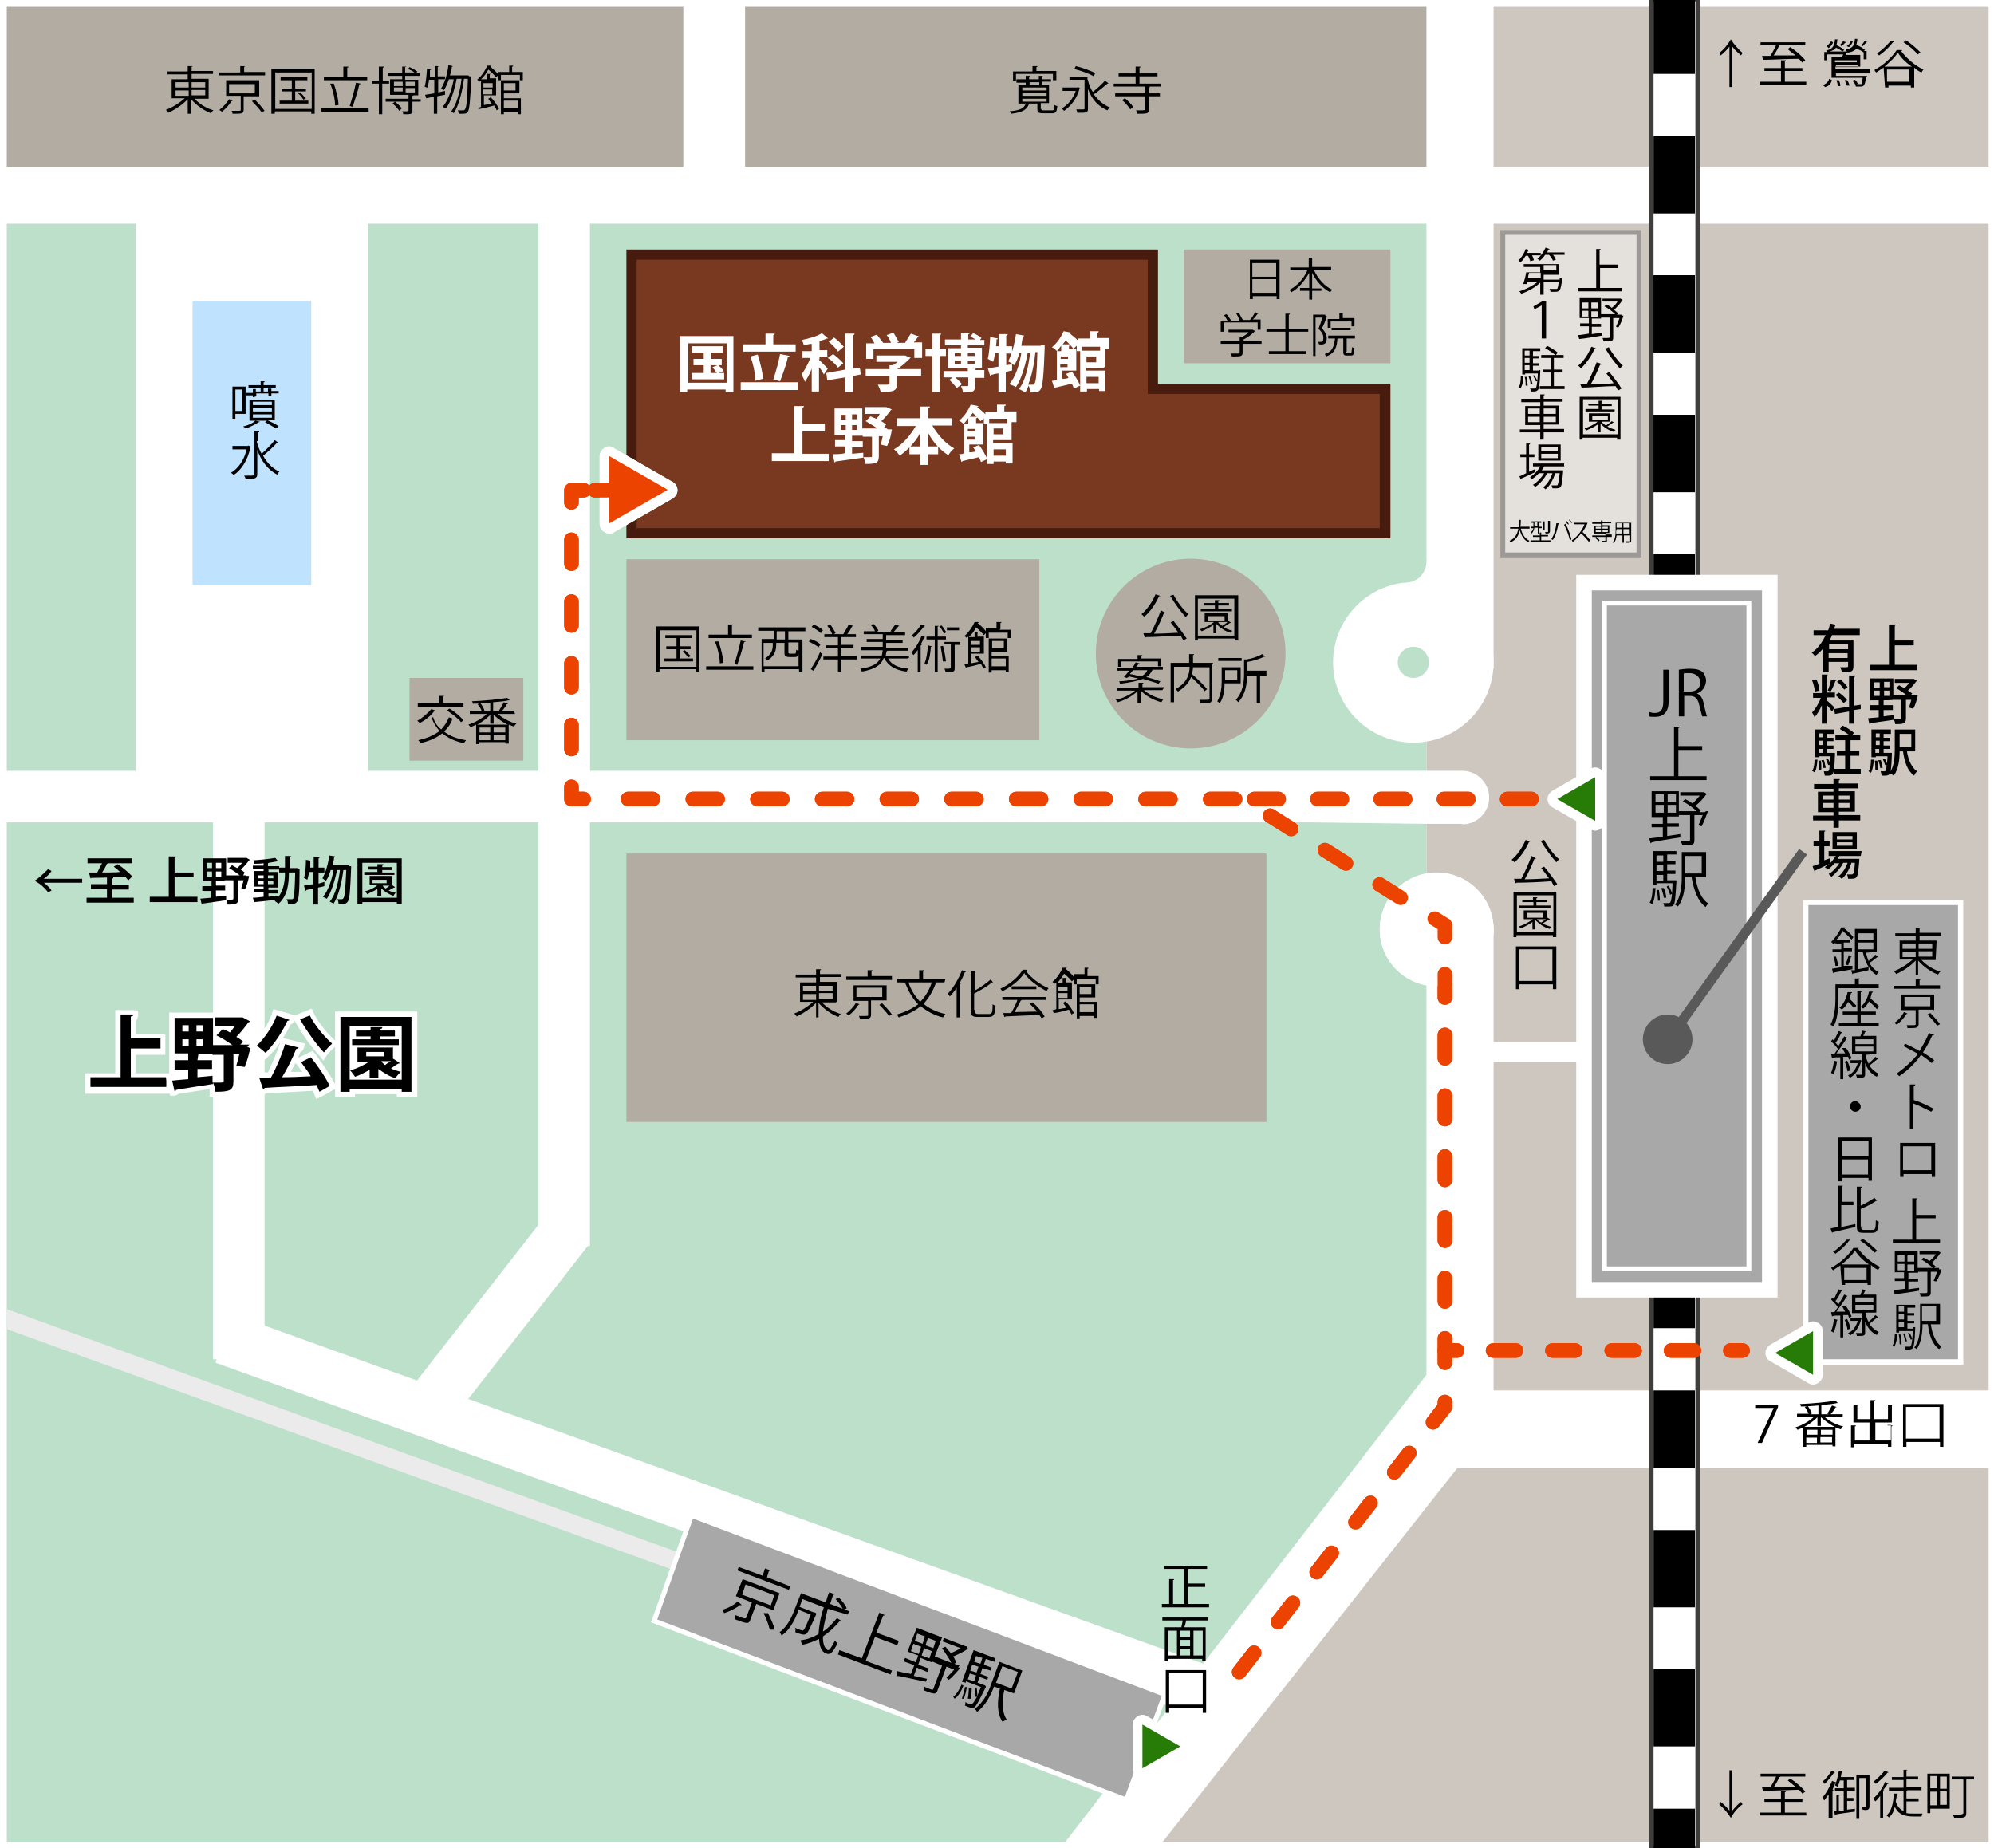 <?xml version="1.0" encoding="UTF-8"?>
<svg xmlns="http://www.w3.org/2000/svg" version="1.1" viewBox="0 0 410 380">
  <defs>
    <style>
      .cls-1 {
        stroke-dasharray: 4.8 7.7;
      }

      .cls-1, .cls-2, .cls-3, .cls-4, .cls-5, .cls-6, .cls-7, .cls-8 {
        fill: none;
      }

      .cls-1, .cls-2, .cls-3, .cls-5, .cls-6, .cls-7, .cls-8 {
        stroke: #ed4300;
        stroke-linecap: round;
        stroke-linejoin: round;
        stroke-width: 3px;
      }

      .cls-2 {
        stroke-dasharray: 4.7 7.5;
      }

      .cls-9 {
        fill: #b2aca3;
      }

      .cls-10 {
        fill: #277c08;
      }

      .cls-11 {
        fill: #bde0cb;
      }

      .cls-12, .cls-13 {
        fill: #fff;
      }

      .cls-14 {
        fill: #cec7c0;
      }

      .cls-4, .cls-13, .cls-15, .cls-16 {
        stroke-miterlimit: 10;
      }

      .cls-4, .cls-15 {
        stroke: #fff;
      }

      .cls-5 {
        stroke-dasharray: 5 8;
      }

      .cls-13 {
        stroke: #403e3c;
      }

      .cls-6 {
        stroke-dasharray: 5.1 8.2;
      }

      .cls-17 {
        fill: #793920;
      }

      .cls-18 {
        fill: #595959;
      }

      .cls-19, .cls-15 {
        fill: #a8a8a8;
      }

      .cls-20 {
        fill: #ebebeb;
      }

      .cls-7 {
        stroke-dasharray: 5 8;
      }

      .cls-21 {
        fill: #471c0f;
      }

      .cls-8 {
        stroke-dasharray: 4.9 7.8;
      }

      .cls-22 {
        fill: #040000;
      }

      .cls-23 {
        fill: #bfe2ff;
      }

      .cls-24 {
        fill: #ed4300;
      }

      .cls-16 {
        fill: #e4e1dc;
        stroke: #9d9997;
      }
    </style>
  </defs>
  <!-- Generator: Adobe Illustrator 28.7.3, SVG Export Plug-In . SVG Version: 1.2.0 Build 164)  -->
  <g>
    <g id="_レイヤー_1" data-name="レイヤー_1">
      <g id="_地図" data-name="地図">
        <rect class="cls-12" y="0" width="410" height="380"/>
        <rect class="cls-11" x="121.3" y="46" width="172" height="112.5"/>
        <rect class="cls-14" x="307.1" y="46" width="101.8" height="239.9"/>
        <polygon class="cls-14" points="239 378.8 408.9 378.8 408.9 301.8 299.7 301.8 239 378.8"/>
        <polygon class="cls-11" points="269.9 169.1 1.4 169.1 1.4 378.8 219 378.8 293.3 282.7 293.3 195.7 293.3 169.4 269.9 169.1"/>
        <rect class="cls-12" x="43.8" y="163.8" width="10.6" height="115.7"/>
        <rect class="cls-12" x="110.7" y="140.5" width="10.6" height="115.7"/>
        <polygon class="cls-12" points="47.8 270.2 44.3 280.2 249.7 354.2 253.3 344.2 47.8 270.2"/>
        <polygon class="cls-12" points="121.1 255.9 112.7 249.3 80.8 290.2 91 294.4 121.1 255.9"/>
        <circle class="cls-9" cx="244.8" cy="134.5" r="19.5" transform="translate(-32.4 168.5) rotate(-35.8)"/>
        <polygon class="cls-20" points="143.9 320.8 1.4 269.2 1.4 273.3 140.3 323.5 143.9 320.8"/>
        <rect class="cls-14" x="307.1" y="1.4" width="101.8" height="32.9"/>
        <rect class="cls-9" x="1.4" y="1.4" width="139.1" height="32.9"/>
        <rect class="cls-11" x="1.4" y="46" width="26.5" height="112.5"/>
        <rect class="cls-11" x="75.7" y="46" width="35" height="112.5"/>
        <rect class="cls-9" x="153.2" y="1.4" width="140.1" height="32.9"/>
        <rect class="cls-9" x="84.2" y="139.4" width="23.4" height="17"/>
        <rect class="cls-23" x="39.6" y="61.9" width="24.4" height="58.4"/>
        <rect class="cls-9" x="243.4" y="51.3" width="42.5" height="23.4"/>
        <rect class="cls-9" x="128.8" y="115" width="84.9" height="37.2"/>
        <rect class="cls-9" x="128.8" y="175.5" width="131.6" height="55.2"/>
        <polygon class="cls-15" points="142.2 311.6 134.5 333.3 231.6 370.1 239.5 348.4 142.2 311.6"/>
        <g>
          <rect class="cls-13" x="339.5" y="-.2" width="9.6" height="380.3"/>
          <rect x="340" y="56.6" width="8.5" height="15.9"/>
          <rect x="340" y="85.3" width="8.5" height="15.9"/>
          <rect x="340" y="113.9" width="8.5" height="15.9"/>
          <rect x="340" y="-.7" width="8.5" height="15.9"/>
          <rect x="340" y="28" width="8.5" height="15.9"/>
          <rect x="340" y="56.6" width="8.5" height="15.9"/>
          <rect x="340" y="85.3" width="8.5" height="15.9"/>
          <rect x="340" y="257.2" width="8.5" height="15.9"/>
          <rect x="340" y="285.9" width="8.5" height="15.9"/>
          <rect x="340" y="314.6" width="8.5" height="15.9"/>
          <rect x="340" y="343.2" width="8.5" height="15.9"/>
          <rect x="340" y="371.9" width="8.5" height="8.8"/>
        </g>
        <g>
          <rect class="cls-12" x="324.1" y="118.2" width="41.4" height="148.6"/>
          <rect class="cls-19" x="327.3" y="121.4" width="35" height="142.2"/>
          <rect class="cls-4" x="329.9" y="124" width="29.7" height="136.9"/>
        </g>
        <g>
          <rect class="cls-19" x="371.9" y="185.1" width="31.8" height="94.5"/>
          <path class="cls-12" d="M402.6,186.1v93.4h-30.8v-93.4h30.8M403.7,185.1h-32.9v95.5h32.9v-95.5h0Z"/>
        </g>
        <g>
          <polygon class="cls-17" points="129.8 109.7 129.8 52.4 237 52.4 237 80 284.8 80 284.8 109.7 129.8 109.7"/>
          <path class="cls-21" d="M236,53.4v27.6h47.7v27.6h-152.8v-55.2h105.1M238.1,51.3h-109.3v59.4h157.1v-31.8h-47.8v-27.6h0Z"/>
        </g>
        <g>
          <path d="M42.9,20.3h-2.9c1,1.1,2.5,2,3.9,2.4-.2.1-.4.4-.5.6-1.4-.5-3.1-1.7-4.1-2.9v3h-.7v-3c-1.1,1.2-2.7,2.2-4,2.8,0-.2-.3-.4-.5-.6,1.4-.5,2.9-1.5,3.9-2.4h-2.7v-3.9h3.3v-1h-4.2v-.6h4.2v-1.1h1c0,.1,0,.1-.2.1v.9h4.4v.6h-4.4v1h3.5v4.1h0ZM36.1,16.9v1.1h2.7v-1.1h-2.7ZM36.1,18.6v1.1h2.7v-1.1h-2.7ZM42.2,16.9h-2.8v1.1h2.8v-1.1ZM42.2,19.6v-1.1h-2.8v1.1h2.8Z"/>
          <path d="M47.8,20.7c0,.1,0,.1-.2.1-.4.7-1.3,1.7-2,2.2,0-.1-.4-.3-.5-.4.7-.5,1.6-1.5,2-2.2l.7.3ZM54.5,14.9v.6h-9.5v-.6h4.4v-1.3h1c0,.1,0,.1-.2.1v1.1h4.3ZM53.2,19.8h-3.1v2.8c0,.8-.4.8-2.3.8,0-.2,0-.4-.2-.6h1.2c.6,0,.7,0,.7-.2v-2.9h-3v-3.2h6.8v3.3h-.1ZM47.1,17.3v1.9h5.3v-1.9h-5.3ZM53.8,23.1c-.4-.6-1.3-1.6-2-2.3l.6-.3c.7.7,1.6,1.7,2,2.3l-.6.3Z"/>
          <path d="M55.8,14.1h8.9v9.3h-.7v-.5h-7.5v.5h-.7v-9.3h0ZM56.6,22.4h7.5v-7.5h-7.5v7.5ZM60.6,20.7h2.8v.6h-5.9v-.6h2.5v-1.9h-2.1v-.6h2.1v-1.7h-2.3v-.6h5.5v.6h-2.5v1.7h2.2v.6h-2.2v1.9h-.1ZM62.4,20.5c-.2-.3-.6-.9-1.1-1.3l.4-.2c.4.3.8.9,1.2,1.2l-.5.3Z"/>
          <path d="M66.1,22.3h9.7v.7h-9.7v-.7ZM75.5,15.8v.7h-8.9v-.7h4v-2.1h1c0,.2,0,.2-.2.2v1.9h4.1ZM68.6,17.1c.5,1.4,1,3.3,1,4.5q0,0-.7.1c0-1.2-.4-3.1-1-4.5h.7ZM74.2,17.2c0,.1,0,.1-.3.1-.3,1.4-1,3.5-1.4,4.7l-.6-.2c.4-1.2,1-3.3,1.3-4.8l1,.2Z"/>
          <path d="M79.9,17.2h-1.3v6.3h-.7v-6.3h-1.4v-.6h1.4v-2.9h1c0,.2,0,.2-.2.2v2.7h1.3v.6h0ZM86.5,20.3v.6h-1.7v1.9c0,.7-.3.7-1.9.7,0-.2,0-.4-.2-.6h.7q.6,0,.6-.2v-1.8h-4.7v-.6h4.7v-.8h-3.8v-3.2h2.5v-.7h-3v-.6h3v-1.3h.8c0,.1,0,.1-.2.1v1.1h1.9c-.3-.3-.8-.5-1.3-.7l.3-.4c.5.2,1.2.6,1.6.9l-.2.3h.7v.6h-3v.8h2.7v3.2h-1s0,.1-.2.1v.7h1.7ZM82.1,22.8c-.3-.4-.8-1.1-1.4-1.5l.5-.4c.5.4,1.2,1,1.4,1.4l-.5.5ZM81,16.8v.9h1.8v-.9h-1.8ZM81,18v.8h1.8v-.8h-1.8ZM85.3,16.8h-1.9v.9h1.9v-.9ZM85.3,19v-.9h-1.9v.9h1.9Z"/>
          <path d="M91.4,19.5l-1.5.3v3.6h-.7v-3.5c-.5.1-1.1.2-1.5.3,0,.1,0,.1,0,.1l-.3-.8c.5-.1,1.2-.2,1.9-.3v-2.8h-1.1c0,.6-.2,1.2-.4,1.7,0-.1-.3-.2-.5-.3.3-.8.4-2.3.5-3.7l.8.2c0,.1,0,.1-.2.1,0,.4,0,1,0,1.4h1v-2.2h.8c0,.1,0,.1-.2.1v2h1.5v.6h-1.4v2.7l1.4-.3v.8ZM96.5,15.7h.4v.2c-.2,5-.4,6.6-.7,7.1-.2.3-.4.4-1.2.4h-.7c0-.2,0-.5-.2-.7h1.1c.2,0,.3,0,.4-.2.3-.3.5-1.9.6-6.3h-.8c-.3,2.5-1.1,5.6-2.1,7.1,0-.1-.4-.3-.6-.3,1.2-1.4,1.9-4.2,2.2-6.8h-1c-.4,2.1-1.2,4.8-2.2,6.1-.2,0-.5-.3-.7-.3,1.1-1.2,1.9-3.6,2.3-5.7h-1c-.3.8-.6,1.7-1.1,2.3,0-.1-.4-.3-.5-.4.7-1.1,1.3-2.9,1.5-4.8l.9.2c0,.1,0,.1-.2.1,0,.6-.2,1.3-.4,1.8h3.8l.2.2Z"/>
          <path d="M105.2,14.8h2.3v1.7h-.6v-1.1h-3.9v1.1h-.6v-1l-.4.4c-.3-.4-1-1.1-1.6-1.6-.3.6-.8,1.4-1.5,2h1.2v-1.1h.8c0,.1,0,.1-.2.1v.8h1.3v3.5h-2.5v2c.5-.1,1.1-.2,1.6-.3-.2-.3-.5-.6-.7-1l.5-.3c.7.7,1.4,1.7,1.7,2.4l-.5.3c0-.3-.3-.6-.5-1-1.1.3-2.2.6-3,.7,0,.1,0,.1,0,.1l-.5-.3c.2,0,.5-.1.8-.2v-5.5c0,.1-.2.2-.3.3,0-.1-.3-.3-.5-.4,1-.8,1.7-2,2.1-2.9h.8c0,.2,0,.2-.2.2.6.5,1.4,1.2,1.7,1.7v-.6h2.2v-1.3h.8c0,.2,0,.2-.2.2v1.2h0ZM101.3,17.1h-1.9v.9h1.9v-.9ZM99.3,19.4h1.9v-1h-1.9v1ZM103.6,19.2v1h3.5v3.3h-.6v-.5h-2.9v.5h-.6v-7h3.8v2.7h-3.2ZM106,17.1h-2.4v1.5h2.4v-1.5ZM106.5,20.7h-2.9v1.6h2.9v-1.6Z"/>
        </g>
        <g>
          <path class="cls-12" d="M139.9,69.1h10.9v11.5h-1.6v-.5h-7.9v.5h-1.5v-11.5h.1ZM141.5,78.7h7.9v-8.1h-7.9v8.1ZM147.8,76.7h1.1v1.3h-6.7v-1.3h2.5v-1.6h-2.1v-1.3h2.1v-1.3h-2.4v-1.3h6.3v1.3h-2.4v1.3h2.2v1.3h-.7c.3.3.9.8,1.1,1.2l-1,.4ZM146.1,75.1v1.6h1.3c-.2-.3-.6-.8-.9-1.2l1-.4h-1.4Z"/>
          <path class="cls-12" d="M152.3,78.6h11.7v1.6h-11.7v-1.6ZM163.6,70.8v1.5h-10.8v-1.5h4.6v-2.2h1.9c0,.2-.1.3-.3.3v1.9h4.6ZM155.8,72.9c.5,1.6,1,3.6,1.1,5,0,0-.1,0-1.6.4,0-1.4-.4-3.4-1-5l1.5-.4ZM162.4,73.2c0,0-.2.2-.4.2-.3,1.6-1.1,3.6-1.6,5l-1.4-.4c.5-1.4,1.1-3.6,1.4-5.2l2,.4Z"/>
          <path class="cls-12" d="M168.4,74c.4.3,1.5,1.5,1.8,1.8l-.8,1.2c-.2-.3-.5-1-1-1.5v5h-1.5v-4.7c-.4,1.1-.9,2-1.4,2.7-.1-.4-.5-1.1-.7-1.5.6-.8,1.4-2.2,1.8-3.4h-1.6v-1.4h1.9v-1.5c-.5,0-1.1.2-1.6.3-.1-.3-.3-.8-.4-1.1,1.5-.3,3.2-.8,4.1-1.4l1.3,1.1c-.1,0-.2,0-.3,0-.4.2-1,.4-1.5.5v1.9h1.6v1.4h-1.6v.5h-.1ZM177,77l-1.6.3v3.3h-1.6v-3l-3.7.6-.2-1.5,3.9-.7v-7.4h1.9c0,.2-.1.3-.3.3v6.9l1.4-.2.2,1.4ZM172.3,75.6c-.4-.6-1.3-1.5-2.1-2l1.1-.8c.7.5,1.7,1.4,2.1,1.9l-1.1.9ZM171.5,69.4c.7.5,1.6,1.4,2,1.9l-1.2,1c-.3-.5-1.2-1.5-1.9-2l1.1-.9Z"/>
          <path class="cls-12" d="M189.4,75.9v1.4h-5v1.7c0,1.4-.6,1.6-3.3,1.6-.1-.4-.4-1.1-.6-1.5h1.5c.7,0,.9,0,.9-.2v-1.6h-4.9v-1.4h4.9v-.8h.7c.3-.2.6-.4,1-.7h-4.4v-1.3h5.9c0,0,1.2.5,1.2.5,0,0-.2,0-.3.2-.6.6-1.6,1.5-2.5,2.1h4.9ZM179.6,72v1.8h-1.5v-3.2h1.7c-.2-.4-.5-1-.8-1.3l1.3-.5c.4.5,1,1.3,1.3,1.7h-.3c0,0,1.9,0,1.9,0-.2-.5-.5-1.2-.9-1.6l1.4-.5c.4.6.8,1.4,1.1,1.9l-.4.2h1.7c.4-.6.8-1.4,1.2-1.9q1.7.6,1.8.6c-.1,0-.2,0-.3,0-.2.3-.5.7-.9,1.2h1.7v3.2h-1.6v-1.8h-8.4Z"/>
          <path class="cls-12" d="M194.6,73.2h-1.4v7.4h-1.5v-7.4h-1.4v-1.4h1.4v-3.2h1.8c0,.2-.1.3-.3.3v2.9h1.3v1.4h0ZM202.4,76.4v1.3h-1.9v1.6c0,1.3-.5,1.4-2.5,1.4,0-.4-.2-.8-.4-1.3h1.3q.2,0,.2-.2v-1.6h-2.7c.5.4,1.1,1,1.4,1.4l-1.1.8c-.3-.5-1-1.2-1.5-1.7l.7-.5h-1.9v-1.3h5v-.6h-4.1v-4.1h2.7v-.6h-3.3v-1.2h3.3v-1.4h1.8c0,.2-.1.3-.3.3v1.1h1.5c-.3-.2-.7-.4-1.1-.6l.6-.7c.5.2,1.3.6,1.7,1l-.3.4h.9v1.1h-3.4v.5h2.9v4.1h-1.1s-.1,0-.2,0v.5h1.8v.2h0ZM196.3,72.6v.6h1.3v-.6h-1.3ZM196.3,74.8h1.3v-.6h-1.3v.6ZM200.4,72.6h-1.4v.6h1.4v-.6ZM200.4,74.8v-.6h-1.4v.6h1.4Z"/>
          <path class="cls-12" d="M208.1,74.9v1.3c-.3,0-.9.2-1.3.3v4.1h-1.5v-3.8c-.5,0-1.1.2-1.5.3,0,0-.1.2-.2.2l-.5-1.6c.6,0,1.4-.2,2.2-.3v-2.8h-.7c-.1.6-.2,1.3-.4,1.8-.3-.2-.7-.4-1.1-.6.3-1.1.4-2.9.5-4.5l1.6.3c0,0-.1.2-.3.2,0,.4,0,.8-.1,1.4h.6v-2.5h1.8c0,.2-.1.3-.3.3v2.2h1.2v1.5h-1.2v2.4l1.2-.2ZM214,71h.8v.6c-.2,5.7-.4,7.7-.8,8.4-.3.5-.6.7-1.7.7h-.5c0-.4-.1-1-.3-1.4-.2.5-.4,1-.7,1.4-.3-.2-.8-.5-1.3-.7,1.4-1.7,2-4.9,2.3-7.4h-.5c-.4,2.3-1.3,5.4-2.4,7-.3-.2-1-.5-1.4-.6,1.3-1.4,2.1-4,2.5-6.4h-.4c-.3,1-.6,1.9-1.1,2.5-.2-.2-.8-.6-1.2-.8.7-1.3,1.3-3.5,1.6-5.6l1.7.3c0,0-.1.2-.3.2-.1.6-.2,1.3-.3,1.9h4ZM212.9,72.4c-.2,2.1-.7,4.8-1.5,6.7h.9c.2,0,.3,0,.4-.2.3-.4.5-2,.6-6.5h-.4Z"/>
          <path class="cls-12" d="M226.8,75.6h-3.5v.6h4v4.2h-1.3v-.4h-2.5v.5h-1.4v-8.3h-.7v-1.1l-.7.6c-.3-.4-1-1.2-1.6-1.7-.2.3-.4.6-.6.8h1.6c0,.2-.1.3-.3.3v.7h1.5v4.4h-2.9v1.7c.4,0,.8,0,1.3-.2-.2-.3-.3-.6-.5-.8l1.2-.5c.6.8,1.4,2.1,1.7,2.9l-1.3.6c-.1-.3-.2-.6-.4-1-1.3.3-2.5.6-3.4.8,0,0-.1.2-.2.2l-.5-1.6c.3,0,.6,0,1-.2v-5.9c-.2-.3-.6-.6-1-.8,1.2-1,1.9-2.2,2.4-3.3l1.6.3c0,0-.1.2-.3.2h0c.5.4,1.3,1,1.7,1.5v-.5h2.4v-1.5h1.8c0,.2-.1.3-.3.3v1.1h2.5v2.2h-.9v3.7c-.1.2-.4.2-.4.2ZM218.2,72.2v-1.1c-.3.3-.5.7-.9,1.1h.9ZM219.6,73.8v-.5h-1.5v.5h1.5ZM218,75.5h1.5v-.6h-1.5v.6ZM226.2,71.3h-3.7v.8h3.7v-.8ZM225.4,74.5v-1.2h-2v1.2h2ZM225.9,77.5h-2.5v1.3h2.5v-1.3Z"/>
          <path class="cls-12" d="M165,93.3h5.4v1.5h-11.7v-1.6h4.6v-9.7h2c0,.2-.1.3-.3.3v3.3h4.6v1.6h-4.6v4.6h0Z"/>
          <path class="cls-12" d="M182.6,88.3h.8c-.3,1.5-.4,2.2-1,3.4-1.2-.2-1.2-.3-1.3-.3.1-.4.3-1.1.4-1.7h-.8v4.1c0,1.4-.5,1.6-2.8,1.6,0-.4-.2-1.1-.4-1.5v.2c-2.1.3-4.4.6-5.7.8,0,0-.1.2-.2.2l-.4-1.7c.6,0,1.6,0,2.5-.2v-1.4h-2v-1.3h2v-1.1h-2.1v-5.4h5.7v4.1h3.1c-.7-.5-1.7-1.1-2.4-1.5l1-1c.3.2.7.3,1.2.5.3-.3.5-.6.7-1h-3.1v-1.4h4.4c0,0,1.2.5,1.2.5,0,0-.1,0-.3.2-.4.6-1.2,1.6-1.9,2.2.4.2.7.5,1,.7l-.4.5.8.5h0ZM172.9,85.3v1h1v-1h-1ZM172.9,87.4v1h1v-1h-1ZM175.2,86.2h1v-1h-1v1ZM175.2,88.4h1v-1h-1v1ZM177.6,94h1.1c.5,0,.6,0,.6-.2v-4h-1.9v-.2h-2.2v1.1h2.2v1.3h-2.2v1.3l2.3-.2v.9Z"/>
          <path class="cls-12" d="M195.6,87.5h-3.9c1.1,1.9,2.7,3.7,4.5,4.7-.4.3-1,1-1.2,1.4-.7-.4-1.5-1.1-2.1-1.7v1.5h-2.1v2.2h-1.6v-2.2h-2.2v-1.4c-.6.6-1.3,1.2-2,1.7-.3-.4-.7-1-1.2-1.3,1.8-1,3.4-2.9,4.5-4.8h-3.9v-1.6h4.8v-2.4h2c0,.2-.1.3-.3.3v2.1h4.9v1.5h-.2ZM189.2,89c-.5,1.1-1.3,2-2,2.8h2v-2.8ZM190.8,91.8h2c-.7-.8-1.5-1.8-2-2.9v2.9Z"/>
          <path class="cls-12" d="M207.7,90.5h-3.5v.6h4v4.2h-1.4v-.4h-2.5v.5h-1.3v-8.3h-.7v-1.1l-.7.6c-.3-.4-1-1.2-1.6-1.7-.2.3-.4.6-.6.8h1.6c0,.2-.1.3-.3.3v1h1.5v4.4h-2.9v1.6c.4,0,.8,0,1.3-.2-.2-.3-.3-.6-.5-.8l1.2-.5c.6.8,1.4,2.1,1.7,2.9l-1.3.6c-.1-.3-.2-.6-.4-1-1.3.3-2.5.6-3.4.8,0,0-.1.2-.2.2l-.5-1.6c.3,0,.6,0,1-.2v-5.9c-.2-.3-.6-.6-1-.8,1.2-1,1.9-2.2,2.4-3.3l1.6.3c0,0-.1.2-.3.2h0c.5.4,1.3,1,1.7,1.5v-.5h2.4v-1.5h1.8c0,.2-.1.3-.3.3v1.1h2.5v2.2h-1v3.7h-.3ZM199.1,87.1v-1.1c-.3.3-.5.7-.9,1.1h.9ZM200.5,88.7v-.5h-1.5v.5h1.5ZM198.9,90.4h1.5v-.6h-1.5v.6ZM207.1,86.1h-3.7v.9h3.7v-.9ZM206.3,89.3v-1.2h-2v1.2h2ZM206.8,92.4h-2.5v1.3h2.5v-1.3Z"/>
        </g>
        <g>
          <path d="M214.1,22.4c0,.2.1.3.5.3h1.7c.4,0,.5-.1.5-1.1.2.1.4.2.6.2-.1,1.2-.3,1.5-1.1,1.5h-1.8c-1,0-1.2-.2-1.2-.9v-1.1h-1.7c-.4,1.2-1.2,1.8-3.7,2.1-.1-.2-.2-.4-.3-.5,2.1-.2,3-.6,3.3-1.6h-1.5v-3.8h1.5v-.5h-1.9v-.7h1.9v-.7h.9c0,.2-.1.2-.2.2v.5h2v-.7h.8c0,.2-.1.2-.2.2v.5h1.9v.5h-1.9v.6h1.5v3.8h-1.7v1.2h.1ZM208.9,15.3v1.3h-.6v-1.9h4v-1.1h1c0,.2-.1.2-.2.2v.8h4.1v1.9h-.7v-1.3h-7.6ZM210.2,18v.6h5v-.6h-5ZM210.2,19.1v.6h5v-.6h-5ZM210.2,20.3v.6h5v-.6h-5ZM211.7,16.9v.6h2v-.6h-2Z"/>
          <path d="M221.6,17.9l.5.2h-.1c-.5,2.1-1.8,3.7-3.2,4.7-.1-.1-.4-.4-.5-.5,1.3-.7,2.3-2,2.9-3.6h-2.7v-.7h3.1ZM223.7,16.5c.2.9.5,1.7,1,2.4.8-.6,1.9-1.6,2.5-2.3l.7.5c0,.1-.1.1-.2.1-.7.6-1.9,1.6-2.8,2.2.9,1.2,1.9,2.1,3.3,2.7-.1.1-.4.4-.5.6-1.9-.8-3.2-2.3-4-4.4v4.1c0,.4-.1.6-.4.7-.3.1-.9.1-1.8.1,0-.2-.1-.5-.2-.7h1.5c.2,0,.2-.1.2-.2v-5.9h-3.1v-.6h3.7v.6h.1ZM221.2,13.6c1.4.3,3.1,1,4,1.4l-.3.7c-.8-.5-2.7-1.2-4-1.5l.3-.6Z"/>
          <path d="M234.2,17.2h4.5v.6h-9.7v-.6h4.5v-1.5h-3.5v-.6h3.5v-1.4h1c0,.2-.1.2-.2.2v1.2h3.7v.6h-3.7v1.5h-.1ZM236.4,17.9c0,.1-.1.1-.2.1v1.2h2.3v.6h-2.3v2.8c0,.8-.4.8-2.4.8,0-.2-.1-.5-.2-.7h1.1q.8,0,.8-.2v-2.7h-6.2v-.6h6.2v-1.4h.9ZM232.4,22.5c-.3-.5-1-1.4-1.7-1.9l.6-.4c.6.5,1.4,1.3,1.7,1.8l-.6.5Z"/>
        </g>
        <g>
          <path d="M256.9,53.4h6.2v8.1h-.6v-.6h-4.9v.6h-.6v-8.1h-.1ZM262.4,54.1h-4.9v2.8h4.9v-2.8ZM257.5,60.2h4.9v-2.8h-4.9v2.8Z"/>
          <path d="M273.7,55.6h-3.5c.8,1.7,2.2,3.3,3.8,4-.2,0-.4.4-.5.5-1.5-.8-2.9-2.3-3.7-4v3.2h1.9v.5h-1.9v1.8h-.6v-1.8h-1.9v-.6h1.9v-3.1c-1,1.7-2.2,3.2-3.7,4-.1-.2-.3-.4-.4-.5,1.5-.7,3-2.3,3.7-4h-3.5v-.6h3.8v-2h.9c0,0-.1,0-.2,0v1.9h3.9v.6h0Z"/>
          <path d="M259.4,70.1v.6h-3.9v1.8c0,.8-.4.8-2.2.8,0-.2-.2-.4-.3-.6h1.3c.5,0,.6,0,.6-.2v-1.8h-3.9v-.6h3.9v-.8h.4c.5-.2,1-.5,1.4-1h-4.1v-.5h5l.5.3h-.1c-.5.6-1.5,1.3-2.3,1.7v.3h3.7ZM251.7,66.7v1.5h-.7v-2.1h1.5c-.2-.4-.5-.8-.8-1.3l.5-.2c.4.4.7,1,1,1.4h-.3c0,0,2,0,2,0-.1-.4-.4-1.1-.7-1.5l.5-.2c.3.4.6,1.2.9,1.5h-.3c0,0,1.7,0,1.7,0,.4-.4.8-1.1,1.1-1.6.6.2.6.3.7.3,0,0-.1,0-.2,0-.2.3-.5.7-1,1.2h1.6v2.1h-.6v-1.5h-6.9Z"/>
          <path d="M269,68.2h-4v4h3.5v.6h-7.6v-.6h3.4v-4h-3.9v-.6h3.9v-3.1h.9c0,.2-.1.2-.2.2v2.9h4v.6h0Z"/>
          <path d="M272.5,64.9l.4.2s0,0-.1,0c-.2.7-.6,1.7-1,2.4.7.7,1,1.5,1,2,0,1.4-.8,1.4-1.6,1.3,0-.2-.1-.4-.2-.5h.4c.4,0,.7,0,.7-.8s-.3-1.2-1-1.9c.3-.7.6-1.6.8-2.3h-1.4v7.9h-.5v-8.5h2.5ZM276.8,72.3c0,.2,0,.3.2.3h.7c.2,0,.2,0,.3-1.2.1,0,.4.2.5.2-.1,1.3-.2,1.5-.7,1.5h-.9c-.6,0-.7-.2-.7-.8v-2.7h-1.2c-.1,1.8-.5,3-2.3,3.7-.1,0-.2-.4-.3-.5,1.6-.5,1.9-1.6,2.1-3.2h-1.4v-.6h5.5v.6h-1.7v2.7h-.1ZM273.6,66.2v1.2h-.6v-1.8h2.4v-1.2h.9c0,0-.1,0-.2,0v1h2.4v1.7h-.6v-1h-4.3ZM277.7,67.9h-3.9v-.5h3.9v.5Z"/>
        </g>
        <g>
          <path d="M238.5,122.6c0,0-.1,0-.2,0-.7,1.6-1.8,3.2-3,4.2-.1,0-.4-.4-.6-.5,1.2-1,2.2-2.5,2.9-4.1l.9.3ZM239.6,126.1c0,0-.1,0-.3,0-.5,1.3-1.3,3-2,4.2,1.5,0,3.3-.1,5-.2-.5-.7-1.1-1.5-1.6-2.1l.6-.3c1,1.2,2.1,2.7,2.7,3.6l-.7.4c-.1-.3-.3-.5-.5-1-2.7.1-5.5.3-7.2.3,0,.1-.1.1-.2.1l-.3-.9h1.5c.7-1.3,1.6-3.3,2.1-4.7l.9.5ZM241.3,122.3c.7,1.4,2.1,3.2,3.1,4-.2,0-.4.4-.6.6-1-1.1-2.3-2.9-3.2-4.4l.7-.2Z"/>
          <path d="M245.7,122.4h8.9v9.3h-.7v-.4h-7.6v.4h-.6v-9.3h0ZM246.3,130.7h7.5v-7.6h-7.5v7.6ZM250.5,128c.2.3.5.5.8.7.4-.3,1-.6,1.3-1l.5.3s-.1.1-.2.1c-.3.2-.9.5-1.3.9.5.3,1.2.5,1.8.7l-.4.4c-1.1-.3-2.1-1-2.9-1.8v1.9h-.6v-1.7c-.7.5-1.7,1-2.4,1.3l-.4-.4c1-.3,2.1-.8,2.9-1.5h-1.9v-1.8h4.7v1.8h-1.9ZM253.3,125.2v.5h-6.4v-.5h2.9v-.7h-2.2v-.5h2.2v-.6h.9c0,.2-.1.2-.2.2v.4h2.2v.5h-2.2v.7h2.8ZM248.4,126.7v1h3.4v-1h-3.4Z"/>
          <path d="M239,141.9h-3.8c1,.9,2.5,1.6,4,1.9-.1.1-.3.4-.4.6-1.5-.4-3.3-1.3-4.2-2.4v2.5h-.7v-2.4c-1.1,1.1-2.7,1.9-4.1,2.3-.1-.2-.3-.4-.4-.5,1.5-.3,3.1-1.1,4-1.9h-3.8v-.6h4.5v-1h1c0,.2-.1.2-.2.2v.7h4.5l-.4.6h0ZM231.7,139.4l-.6-.2c.3-.3.6-.7,1.1-1.3h-2.5v-.6h3.1c.3-.3.5-.7.7-1.1l.8.2c0,.1-.1.1-.2.1-.1.2-.3.4-.5.6h5.5v.6h-2.1c-.3.5-.6,1.1-1.3,1.5,1.1.3,2.1.6,2.9.9l-.4.5c-.7-.3-1.9-.6-3.2-1-1.1.4-2.4.7-4.7,1,0-.1-.1-.4-.2-.5,1.7-.1,3-.3,3.9-.6-.6-.1-1.3-.3-1.8-.4l-.5.3ZM230.5,136.1v1h-.6v-1.6h4v-.8h1c0,.1-.1.1-.2.1v.6h4v1.6h-.6v-1h-7.6ZM232.9,137.9c-.2.2-.4.5-.6.7.7.1,1.5.3,2.3.5.6-.3,1.1-.7,1.3-1.3h-3Z"/>
          <path d="M249.2,136.6v7c0,.5-.1.7-.4.9-.3.1-1.1.1-2,.1,0-.2-.1-.5-.2-.7h1.1c.9,0,1,0,1-.3v-6.4h-3.4c0,.4-.1.9-.2,1.4,1.1,1,2.4,2.2,3.1,3.1l-.5.4c-.5-.7-1.7-1.9-2.8-2.9-.4,1.1-1.2,2.1-2.7,3-.1-.1-.3-.4-.5-.5,2.4-1.3,2.9-3.1,2.9-4.6h-3.2v7.3h-.7v-8.1h3.8v-1.8h1c0,.2-.1.2-.2.2v1.6h4.1v.3h-.2Z"/>
          <path d="M255,140.5h-3.2c0,1.3-.2,3-1,4.1-.1-.1-.4-.3-.5-.4.7-1.2.9-2.8.9-4v-3h3.9v3.3h0ZM255.3,135.3v.6h-4.8v-.6h4.8ZM254.4,137.8h-2.5v2h2.5v-2ZM260.4,138.4v.6h-1.3v5.5h-.7v-5.5h-2c0,1.7-.3,3.8-1.8,5.4-.1-.1-.3-.4-.5-.5,1.5-1.6,1.7-3.7,1.7-5.4v-2.9h.5c1.2-.2,2.4-.6,3.2-1.1l.7.5s-.1.1-.2,0c-.8.4-2.2.9-3.5,1.1v1.8h3.9v.5h0Z"/>
        </g>
        <g>
          <path d="M355.6,17.9v-8.3c-.4.5-1.1,1.3-1.8,1.8l-.3-.5c1-.7,1.8-1.8,2.4-2.8.6,1,1.5,2,2.4,2.8l-.3.5c-.6-.5-1.4-1.2-1.8-1.8v8.3h-.6Z"/>
          <path d="M366.9,16.8h4.5v.6h-9.6v-.6h4.4v-2.2h-3.4v-.6h3.4v-1.6h1c0,.2-.1.2-.2.2v1.4h3.6v.6h-3.6v2.2h-.1ZM370.6,12.9c-.2-.2-.4-.5-.7-.8-2.7,0-5.4.2-7.2.2,0,0-.1,0-.2,0l-.2-.8h1.7c.4-.6.9-1.5,1.2-2.2h-3.2v-.6h9.2v.6h-5.1c0,0-.1,0-.2,0-.3.6-.7,1.4-1.2,2.1,1.4,0,2.9,0,4.5,0-.5-.4-1.1-.8-1.6-1.3l.5-.4c1.1.7,2.4,1.8,3.1,2.7l-.6.4Z"/>
          <path d="M376.7,16.5c-.2.6-.6,1.2-1.4,1.4l-.5-.4c.6-.2,1.2-.7,1.3-1.3l.6.3ZM384.6,15.1h-7.1v.5h5.9q.1,0,.4,0t-.1.2c-.2,1.6-.4,2-1.1,2h-1c0,0-.1-.3-.1-.5h.9c.1,0,.2,0,.3,0,.1,0,.2-.4.3-1.3h-6.4v-4.2h2.1c.1-.2.2-.4.3-.6h-3.3v1.2h-.6v-1.7h.6c-.1,0-.1-.2-.2-.3,1.4-.3,1.7-1,1.8-2.3h.7c0,0-.1,0-.2,0,0,.4-.1.8-.2,1.2.5.2,1.2.6,1.6,1l-.4.3c-.3-.3-.9-.6-1.3-.8-.2.4-.6.6-1.3.8h3.6c-.1,0-.2-.3-.3-.4,1.5-.3,1.8-.8,1.9-2.2h.7c0,0-.1,0-.2,0,0,.4-.1.8-.2,1.2.6.3,1.4.7,1.8,1.1l-.3.2h.6v1.7h-.6v-1.4h-3.2s-.1,0-.2,0c-.1,0-.2.3-.3.5h3v2.4h-5.1v.5h7.1v.6h.1ZM375.6,9.5c.3-.2.6-.6.9-1l.4.2c-.1.4-.4.8-.9,1.2l-.4-.4ZM381.8,12.4h-4.5v.4h4.5v-.4ZM377.5,13.8h4.5v-.5h-4.5v.5ZM377.9,17.8c0-.3-.1-.8-.3-1.3h.5c.2.3.3.9.3,1.2h-.5ZM379.6,8.8c0,0-.1,0-.2,0-.2.2-.5.5-.7.7-.1,0-.3-.2-.4-.2.2-.2.5-.6.7-.8l.6.2ZM379.8,17.7c-.1-.3-.3-.7-.5-1.2h.5c.2.2.4.7.5,1.1h-.5ZM379.7,9.5c.4-.2.7-.6.9-1.1h.4c-.1.5-.4.9-.8,1.3l-.5-.2ZM383.2,10.8c-.3-.3-1-.6-1.5-.8-.3.4-.7.6-1.5.8h3ZM381.5,17.4c-.1-.2-.4-.6-.6-.8l.5-.2c.3.2.5.6.6.8l-.5.2ZM382.6,9.4c.3-.2.6-.6.8-1l.6.3c0,0-.1,0-.2,0-.2.2-.5.5-.8.8l-.4-.2Z"/>
          <path d="M387.3,13.9c-.5.3-1,.7-1.5,1-.1,0-.3-.4-.4-.5,1.9-1,3.7-2.7,4.6-4.1h1.1c0,.2-.1.2-.2.2,1.1,1.5,3,3.1,4.6,3.8-.2.2-.3.4-.4.6-.5-.2-1-.5-1.5-1v4.1h-.7v-.4h-4.6v.4h-.7l-.3-4.1h0ZM389.4,8.7c0,0-.1,0-.2,0-.7,1-1.8,2-2.8,2.7-.1,0-.3-.3-.5-.4,1-.6,2-1.6,2.8-2.5h.7ZM393.1,13.7c-1.2-.8-2.2-1.8-2.9-2.9-.5,1-1.6,1.9-2.7,2.9h5.6ZM388,16.8h4.6v-2.5h-4.6v2.5ZM391.9,8.3c1.1.7,2.3,1.8,3,2.5l-.6.4c-.5-.7-1.8-1.8-2.9-2.5l.5-.4Z"/>
        </g>
        <g>
          <path d="M16.9,181.5h-7.9c.5.3,1.2,1,1.6,1.6l-.7.4c-.7-1-1.8-1.9-2.8-2.4,1-.6,2-1.6,2.8-2.4l.7.4c-.4.6-1.1,1.3-1.6,1.6h7.9v.8Z"/>
          <path d="M23.1,184.6h4.4v1h-9.7v-1h4.2v-1.8h-3.3v-1h3.3v-1.4h1.3c0,.2-.1.2-.2.3v1.2h3.4v1h-3.4s0,1.7,0,1.7ZM26.4,181c-.2-.2-.4-.4-.6-.7-2.5.1-5.3.2-7,.2,0,.1-.1.1-.2.1l-.3-1.2h1.7c.3-.5.6-1.3,1-1.9h-3v-1h9.2v1h-4.9q-.1.1-.3.1c-.2.5-.6,1.2-1,1.8,1.2,0,2.4,0,3.7-.1-.4-.4-.8-.7-1.3-1.1l.8-.5c1.1.7,2.3,1.8,3,2.5l-.8.8Z"/>
          <path d="M35.9,184.4h4.7v1.1h-9.8v-1.1h3.9v-8.3h1.4c0,.2,0,.2-.2.3v3h3.9v1h-3.9s0,4,0,4Z"/>
          <path d="M50.7,180.1h.5v.2c-.2.9-.5,1.9-.8,2.5-.7-.1-.7-.2-.8-.2.2-.4.3-1,.5-1.6h-1.1v3.8c0,1.1-.5,1.2-2.2,1.2,0-.3-.2-.7-.3-1h1q.5,0,.5-.2v-3.8h-1.7c0,.1-1.9.1-1.9.1v1h1.9v1h-1.9v1.3c.6-.1,1.4-.2,2.1-.2v.9c-1.8.3-3.6.5-4.8.7,0,.1,0,.1-.2.2l-.3-1.2c.6-.1,1.4-.1,2.2-.2v-1.4h-1.8v-1h1.9v-1h-1.8v-4.7h4.8v3.5h2.8c-.6-.5-1.5-1.1-2.2-1.5l.6-.6c.3.2.7.4,1.1.6.3-.3.6-.6,1-1.1h-3v-1h3.9l.7.4c0,.1,0,.1-.2.1-.4.6-1.1,1.4-1.7,1.9.3.2.6.4.8.6l-.3.6h.7ZM42.5,177.4v1.1h1.1v-1.1h-1.1ZM42.5,179.2v1.1h1.1v-1.1h-1.1ZM45.5,178.5v-1.1h-1.1v1.1h1.1ZM45.5,180.3v-1.1h-1.1v1.1h1.1Z"/>
          <path d="M61.1,178.6h.5v.3c0,4.6-.2,6.1-.5,6.5s-.6.5-1.3.5h-.6c0-.3,0-.6-.3-1h1.1c0,0,.3,0,.3-.2.2-.3.3-1.6.4-5.3h-1.3c0,2.1-.2,4.8-2.2,6.5,0-.2-.5-.5-.7-.6,0-.1.2-.2.3-.3-1.6.2-3.3.4-4.5.5,0,.1,0,.1,0,.1l-.3-1c.6,0,1.4-.1,2.2-.2v-.9h-1.9v-.7h1.9v-.5h-1.9v-3.2h1.9v-.4h-2.2v-.7h2.2v-.5c-.6.1-1.3.1-1.9.1,0-.2,0-.5-.2-.7,1.6-.1,3.4-.3,4.5-.5l.6.7h-.2c-.4.1-1.1.2-1.7.3,0,0,0,0-.2.1v.6h2.3v.7h-2.2v.5h2v3.2h-2v.5h2v.7h-2v.7c.6-.1,1.4-.1,2-.2v.3c1.2-1.6,1.4-3.5,1.4-5.1h-1.2v-1h1.2v-2.4h1.2c0,.2,0,.2-.2.3v2.2h1.6ZM53.1,180v.6h1.1v-.6h-1.1ZM53.1,181.8h1.1v-.6h-1.1v.6ZM56.2,180h-1.1v.6h1.1v-.6ZM56.2,181.8v-.6h-1.1v.6h1.1Z"/>
          <path d="M66.7,181.3v.9c-.3.1-.7.2-1.3.3v3.5h-1v-3.3c-.5.1-1,.2-1.4.3,0,.1,0,.1-.2.2l-.3-1.1c.5-.1,1.2-.2,1.9-.3v-2.5h-.9c0,.6-.2,1.2-.3,1.6-.2-.1-.5-.3-.7-.4.3-.9.4-2.3.4-3.7l1.1.2c0,.1,0,.1-.2.1,0,.4,0,.9,0,1.3h.7v-2.2h1.2c0,.2,0,.2-.2.3v1.9h1.2v1h-1.2v2.3l1.3-.4ZM71.7,178.1h.5v.3c-.2,4.9-.3,6.5-.7,7-.3.4-.5.5-1.4.5h-.5c0-.3,0-.7-.3-1h1c0,0,.2,0,.3-.2.3-.3.4-1.8.6-5.8h-.6c-.3,2.4-1,5.4-2,6.9-.2-.1-.6-.3-.8-.4,1.2-1.4,1.8-4.1,2.1-6.5h-.6c-.4,2-1.2,4.7-2.1,5.9-.2-.1-.6-.3-.8-.4,1.1-1.2,1.8-3.5,2.2-5.5h-.6c-.3.9-.5,1.6-1,2.2-.2-.1-.5-.4-.7-.5.6-1.1,1.2-2.9,1.4-4.7l1.2.2c0,.1,0,.1-.2.1,0,.5-.2,1.2-.3,1.7h3.5l-.2.2Z"/>
          <path d="M73.6,176.5h9v9.4h-1v-.4h-7.1v.4h-1v-9.4h0ZM74.5,184.6h7.1v-7.2h-7.1v7.2ZM80.5,181.9l.7.5c0,.1,0,.1-.2.1-.3.2-.7.4-1.1.6.4.2,1,.4,1.5.5-.2.1-.4.4-.5.6-1-.3-1.8-.9-2.5-1.5v1.5h-.8v-1.4c-.6.4-1.5.7-2.1,1.1,0-.2-.3-.4-.5-.6,1-.3,2-.7,2.7-1.4h-1.7v-1.8h4.6v1.8h0ZM81.1,179.3v.6h-6.2v-.6h2.7v-.5h-2v-.6h2v-.5h1.2c0,.2,0,.2-.2.3v.3h2v.6h-2v.5h2.5ZM76.6,180.9v.7h2.9v-.7h-2.9ZM78.7,182.1h0c0,.2.4.4.6.6.3-.2.6-.4.8-.6h-1.4Z"/>
        </g>
        <g>
          <path d="M89.1,147.6c.3,1,.9,1.8,1.6,2.4.6-.6,1.2-1.5,1.6-2.5l.9.3c0,.1,0,.1-.2.1-.4,1.1-1,1.9-1.7,2.5,1.2,1,2.7,1.5,4.5,1.8,0,.1-.3.4-.4.6-1.8-.3-3.3-1.1-4.5-2-1.2,1-2.7,1.6-4.5,2,0-.2-.3-.5-.4-.6,1.8-.4,3.2-1,4.4-1.9-.7-.7-1.3-1.7-1.7-2.8h.4ZM89.5,146.1c0,.1,0,.1-.2.1-.7,1-1.9,1.9-3,2.5,0-.1-.4-.4-.5-.5,1-.5,2.1-1.5,2.9-2.4l.8.3ZM95.3,144.6v.7h-9.4v-.7h4.4v-1.5h1c0,.1,0,.1-.2.1v1.3h4.4-.2ZM94.8,148.5c-.5-.7-1.8-1.7-2.9-2.4l.5-.4c1.1.6,2.3,1.7,2.9,2.4l-.5.4Z"/>
          <path d="M105.9,146.8h-3.6c1,.8,2.5,1.7,3.9,2-.2.1-.4.4-.5.6-.3-.1-.6-.2-1.1-.4v3.9h-.7v-.3h-5.4v.4h-.6v-4c-.4.2-.8.4-1.2.5,0-.1-.3-.4-.4-.5,1.3-.4,2.9-1.3,3.8-2.2h-3.5v-.6h2.4c0-.4-.5-1-.8-1.4l.6-.2c.3.4.7,1.1.8,1.5l-.4.2h1.6v-1.8c-1.2.1-2.4.2-3.6.2,0-.1,0-.4-.2-.5,2.5-.1,5.6-.4,7.3-.7l.5.5h-.2c-.8.2-2,.3-3.2.4v1.8h1.5c0-.1-.2-.1-.3-.1.3-.4.7-1.2,1-1.7l.8.3c0,.1,0,.1-.2.1-.2.4-.6,1-1,1.4h2.5l.2.6h0ZM100.8,147c-.7.7-1.7,1.5-2.7,2h6.3c-1.1-.5-2.1-1.3-2.9-2v1.8h-.7v-1.8h0ZM100.8,150.6v-1h-2.2v1h2.2ZM98.5,151.1v1.1h2.3v-1.1h-2.3ZM103.9,150.6v-1h-2.4v1h2.4ZM101.5,152.2h2.4v-1.1h-2.4v1.1Z"/>
        </g>
        <g>
          <path d="M134.9,128.8h8.9v9.3h-.7v-.5h-7.5v.5h-.7v-9.3h0ZM135.7,137.1h7.5v-7.5h-7.5v7.5h0ZM139.7,135.4h2.8v.6h-5.9v-.6h2.5v-1.9h-2.1v-.6h2.1v-1.7h-2.3v-.6h5.5v.6h-2.5v1.7h2.2v.6h-2.2v1.9h-.1ZM141.5,135.2c-.2-.3-.6-.8-1.1-1.3l.4-.2c.4.3.9.9,1.2,1.2l-.5.3Z"/>
          <path d="M145.2,137h9.7v.7h-9.7v-.7ZM154.6,130.5v.7h-8.9v-.7h4v-2.1h1c0,.2-.1.2-.2.2v1.9h4.1ZM147.7,131.8c.5,1.4,1,3.3,1,4.5q-.1,0-.7.1c0-1.2-.4-3.1-1-4.5h.7ZM153.3,131.9c0,.1-.1.1-.3.1-.3,1.4-1,3.5-1.4,4.7l-.6-.2c.4-1.2,1-3.3,1.3-4.8l1,.2Z"/>
          <path d="M165.5,129.8h-3.4v1.7h2.9v6.7h-.7v-.6h-7.1v.6h-.6v-6.8h2.5v-1.7h-3.2v-.7h9.7v.8h0ZM164.2,136.9v-4.8h-2.1v2c0,.2,0,.3.3.3h1c.2,0,.3-.1.3-.8.1.1.4.2.6.2-.1,1-.2,1.3-.9,1.3h-1.1c-.7,0-1-.2-1-.8v-2.1h-1.7v.4c0,1.1-.3,2.3-1.8,3.2-.1-.1-.3-.4-.5-.4,1.4-.9,1.6-1.9,1.6-2.8v-.4h-1.9v4.8h7.2ZM161.4,131.5v-1.7h-1.7v1.7h1.7Z"/>
          <path d="M166.7,131.4c.7.2,1.6.7,2,1.1l-.4.6c-.4-.4-1.3-.8-2-1.2l.4-.5ZM166.7,137.6c.5-.8,1.4-2.2,1.9-3.5l.5.4c-.5,1.2-1.3,2.4-1.7,3.3h0v.2l-.7-.4ZM168.8,130.2c-.4-.4-1.3-1-1.9-1.3l.4-.5c.6.3,1.5.7,1.9,1.2l-.4.6ZM176.2,135v.6h-3.2v2.5h-.7v-2.5h-3v-.6h3v-1.7h-2.4v-.6h2.4v-1.7h-2.8v-.6h1.6c-.2-.5-.5-1.2-1-1.7l.6-.3c.4.5.9,1.3,1.1,1.8l-.4.2h2.3-.3c.3-.6.9-1.4,1.1-2l.9.3c0,.1-.1.1-.2.1-.2.4-.6,1.2-1,1.6h1.8v.6h-3v1.6h2.5v.6h-2.5v1.7h3.2Z"/>
          <path d="M186.7,135.4h-4.1c.7,1.3,2.1,1.9,4.2,2.1-.1.1-.3.4-.4.6-2.3-.3-3.8-1.2-4.6-2.8h-.1c-.5,1.4-1.7,2.3-4.5,2.8,0-.2-.2-.5-.3-.6,2.4-.3,3.6-1.1,4.1-2.1h-3.9v-.6h4.2c.1-.3.1-.6.2-1.1h-4.4v-.7h4.4v-1h-3.3v-.6h3.3v-1h-3.9v-.6h2.3c-.1-.4-.5-1-.9-1.3l.6-.2c.4.4.9,1,1,1.4l-.3.2h3.1c-.1,0-.2-.1-.3-.1.3-.4.7-1,1-1.4l.8.3c0,.1-.1.1-.2.1-.2.3-.6.7-1,1.2h2.4v.6h-3.9v1h3.4v.6h-3.4v1h4.5v.6h-4.2s-.1.1-.2.1c-.1.3-.1.6-.2,1h4.8v.4h-.2Z"/>
          <path d="M190.2,128.7c0,.1-.1.1-.2.1-.5.7-1.4,1.7-2.1,2.3-.1-.1-.3-.4-.4-.5.7-.5,1.5-1.5,1.9-2.2l.8.3ZM188.8,133.5c-.3.4-.6.9-1,1.2-.1-.1-.2-.4-.4-.5.7-.8,1.6-2.1,2.1-3.5l.7.3c0,.1-.1.1-.2.1-.2.4-.4,1-.7,1.4h.2c0,.2-.1.2-.2.2v5.5h-.6v-4.7h0ZM191.6,132.9c0,.1-.1.1-.2.1-.1,1.4-.3,2.9-.9,3.7-.1-.1-.3-.2-.4-.3.4-.9.6-2.3.7-3.7l.8.2ZM194.5,131.5h-1.7v6.6h-.6v-6.6h-1.7v-.6h1.7v-2.2h.8c0,.1-.1.1-.2.1v2.1h1.7v.6h0ZM193.6,128.6c.4.4.7,1.1,1,1.4l-.5.3c-.2-.4-.5-1.1-1-1.5l.5-.2ZM193.9,136.1c-.1-.8-.3-2.2-.5-3.2q.4-.1.5-.1c.3,1.1.5,2.3.6,3.2h-.6ZM197.4,132v.6h-1.1v4.8c0,.8-.3.8-1.9.8,0-.2-.1-.5-.2-.7h.8q.5,0,.5-.2v-4.8h-1.3v-.5h3.2ZM197.2,129v.6h-2.5v-.6h2.5Z"/>
          <path d="M205.5,129.5h2.3v1.7h-.6v-1.1h-3.9v1.1h-.6v-1l-.4.4c-.3-.4-1-1.1-1.6-1.6-.3.6-.8,1.4-1.5,2h1.2v-1.1h.8c0,.1-.1.1-.2.1v.9h1.3v3.5h-2.7v2c.5-.1,1.1-.2,1.6-.3-.2-.3-.5-.6-.7-1l.5-.3c.7.7,1.4,1.7,1.7,2.4l-.5.3c-.1-.3-.3-.6-.5-1-1.1.3-2.2.6-3,.7,0,.1-.1.1-.1.1l-.3-.7c.2,0,.5-.1.8-.2v-5.5l-.3.3c-.1-.1-.3-.3-.5-.4,1-.9,1.7-2,2.1-2.9h.8c0,.2-.1.2-.2.2.6.5,1.4,1.2,1.7,1.7v-.6h2.2v-1.3h1c0,.2-.1.2-.2.2v1.2l-.2.2h0ZM201.6,131.8h-2v.8h1.9v-.8h.1ZM199.6,134.1h1.9v-1h-1.9v1ZM203.9,133.9v1h3.5v3.3h-.6v-.4h-2.9v.5h-.6v-7h3.8v2.7h-3.2ZM206.4,131.8h-2.4v1.5h2.4v-1.5ZM206.8,135.4h-2.9v1.6h2.9v-1.6Z"/>
        </g>
        <g>
          <path d="M171.9,206.1h-2.9c1,1.1,2.5,2,3.9,2.4-.2.1-.4.4-.5.6-1.4-.5-3.1-1.7-4.1-2.9v3h-.5v-3c-1.1,1.2-2.7,2.2-4,2.8-.1-.2-.3-.4-.5-.6,1.4-.5,2.9-1.5,3.9-2.4h-2.7v-4h3.3v-1h-4.2v-.6h4.2v-1.1h1c0,.2-.1.2-.2.2v.8h4.4v.6h-4.4v1h3.5v4l-.2.2h0ZM165.1,202.7v1.1h2.7v-1.1h-2.7ZM165.1,204.4v1.2h2.7v-1.2h-2.7ZM171.2,202.7h-2.8v1.1h2.8v-1.1ZM171.2,205.4v-1.2h-2.8v1.2h2.8Z"/>
          <path d="M176.7,206.5c0,.1-.1.1-.2.1-.4.7-1.3,1.7-2,2.2-.1-.1-.4-.3-.5-.4.7-.5,1.6-1.5,2-2.2l.7.3ZM183.4,200.8v.7h-9.4v-.7h4.4v-1.3h1c0,.1-.1.1-.2.1v1.1h4.2ZM182.2,205.7h-3.1v2.9c0,.9-.4.9-2.3.9,0-.2-.1-.4-.2-.6h1.2c.6,0,.7,0,.7-.2v-2.9h-3v-3.2h6.8v3.1h0ZM176.1,203.1v1.9h5.3v-1.9h-5.3ZM182.8,208.9c-.4-.6-1.3-1.6-2-2.3l.6-.3c.7.7,1.6,1.7,2,2.3l-.6.3Z"/>
          <path d="M194.2,202h-1.9q.3.1.4.1c0,.1-.1.1-.3.1-.6,1.7-1.5,3.1-2.5,4.2,1.2,1,2.7,1.7,4.5,2.1-.2.2-.4.5-.5.7-1.8-.4-3.3-1.3-4.6-2.3-1.2,1-2.7,1.7-4.5,2.3-.1-.2-.3-.4-.4-.6,1.7-.5,3.2-1.2,4.4-2.1-1.2-1.2-2-2.7-2.7-4.4h.4c0-.1-2-.1-2-.1v-.7h4.5v-1.8h1c0,.2-.1.2-.2.2v1.6h4.6l-.2.7h0ZM186.8,202c.5,1.6,1.4,2.9,2.4,4,1.1-1.1,1.8-2.3,2.4-4h-4.8Z"/>
          <path d="M196.7,209.3v-6.2c-.4.7-1,1.3-1.4,1.8-.1-.2-.3-.5-.4-.6,1.1-1.1,2.2-3,2.9-4.8l.8.3c0,.1-.1.1-.2.1-.3.7-.6,1.5-1.1,2.2h.3c0,.2-.1.2-.2.2v6.9h-.7ZM200.5,207.8c0,.6.1.7.7.7h2.2c.6,0,.7-.4.7-2,.2.1.4.3.6.3-.1,1.7-.3,2.3-1.4,2.3h-2.3c-1.1,0-1.4-.3-1.4-1.4v-8.1h1c0,.2-.1.2-.2.2v3.9c1.3-.7,2.5-1.6,3.3-2.3l.5.6h-.2c-.9.7-2.3,1.6-3.7,2.3v3.3l.2.2h0Z"/>
          <path d="M211.1,199.5c0,.1-.1.1-.2.1,1.1,1.5,3,2.9,4.7,3.6-.2.2-.3.4-.4.6-1.7-.9-3.6-2.2-4.6-3.7-.8,1.3-2.7,2.9-4.5,3.7-.1-.1-.3-.4-.4-.5,1.9-.9,3.7-2.4,4.6-3.9h.8ZM206.1,205.6v-.6h8.9v.6h-5,.1c0,.1-.1.1-.2.1-.3.7-.9,1.7-1.3,2.4,1.4,0,3.1-.1,4.7-.1-.5-.5-1.1-1.2-1.6-1.6l.6-.3c1,.8,2,2,2.5,2.9l-.6.4c-.1-.2-.3-.4-.5-.7-2.5.1-5.3.2-7,.3,0,.1-.1.1-.2.1l-.2-.8h1.6c.4-.7,1-1.8,1.3-2.7h-3.1ZM208,202.8h5.1v.6h-5.1v-.6Z"/>
          <path d="M223.6,200.7h2.3v1.7h-.6v-1.1h-3.9v1.1h-.6v-1l-.4.4c-.3-.4-1-1.1-1.6-1.6-.3.6-.9,1.4-1.5,2h1.2v-1.1h.8c0,.1-.1.1-.2.1v.8h1.3v3.5h-2.7v2c.5-.1,1.1-.2,1.6-.3-.2-.3-.5-.6-.7-1l.5-.3c.7.7,1.4,1.7,1.7,2.4l-.5.3c-.1-.3-.3-.6-.5-1-1.1.3-2.2.6-3,.7,0,.1-.1.1-.1.1l-.3-.7c.2,0,.5-.1.8-.2v-5.5l-.3.3c-.1-.1-.3-.3-.5-.4,1-.8,1.7-2,2.1-2.9h.8c0,.2-.1.2-.2.2.6.5,1.4,1.2,1.7,1.7v-.6h2.2v-1.3h.8c0,.2-.1.2-.2.2v1.5h0ZM219.6,202.9h-2v.8h1.9v-.8h.1ZM217.6,205.2h1.9v-1h-1.9v1ZM222,205v1h3.5v3.3h-.6v-.4h-2.9v.5h-.6v-7h3.8v2.7h-3.2ZM224.4,202.9h-2.4v1.5h2.4v-1.5ZM224.8,206.5h-2.8v1.6h2.9v-1.6h0Z"/>
        </g>
        <g>
          <path d="M356.2,364v8.3c.4-.5,1.1-1.3,1.8-1.8l.3.5c-1,.7-1.9,1.8-2.4,2.8-.6-1-1.5-2-2.4-2.8l.3-.5c.6.5,1.4,1.2,1.8,1.8v-8.3h.6Z"/>
          <path d="M366.9,372.7h4.5v.6h-9.6v-.6h4.4v-2.2h-3.4v-.6h3.4v-1.6h1c0,.2-.1.2-.2.2v1.4h3.6v.6h-3.6v2.2h-.1ZM370.6,368.8c-.2-.2-.4-.5-.7-.8-2.7.1-5.4.2-7.2.2,0,.1-.1.1-.2.1l-.2-.8h1.7c.4-.6.9-1.5,1.2-2.2h-3.2v-.6h9.2v.6h-5.1c0,.1-.1.1-.2.1-.3.6-.7,1.4-1.2,2.1,1.4,0,2.9-.1,4.5-.1-.5-.4-1.1-.9-1.6-1.3l.5-.4c1.1.7,2.4,1.8,3.1,2.7l-.6.4Z"/>
          <path d="M377.3,364.4c0,.1-.1.1-.2.1-.4.6-1.3,1.7-1.9,2.3-.1-.1-.3-.4-.4-.5.6-.5,1.4-1.5,1.8-2.2l.7.3ZM375.9,369.1c-.3.4-.5.7-.8,1.1-.1-.1-.3-.4-.4-.6.7-.7,1.5-2.1,2-3.4l.9.3c0,.1-.1.1-.2.1-.2.4-.4,1-.6,1.4h.2c0,.2-.1.2-.2.2v5.6h-.8v-4.7h-.1ZM379.8,370.3v1.8c.5-.1,1.1-.1,1.6-.2v.6c-1.5.2-3.1.4-4,.6,0,.1-.1.1-.1.1l-.2-.9h.5v-3.3h.7c0,.2-.1.2-.2.2v3.1h1v-4h-1.8v-.6h1.8v-1.6h-.8c-.1.5-.3,1-.5,1.3-.1-.1-.3-.2-.5-.3.3-.6.6-1.8.8-3l.8.2s-.1.1-.2.1c-.1.3-.1.6-.2,1h2.7v.6h-1.4v1.6h1.6v.6h-1.6v1.5h1.3v.6h-1.3ZM384.4,364.9v6.5c0,.7-.4.9-1.4.7,0-.2-.1-.4-.2-.6h.5q.4,0,.4-.2v-5.7h-1.4v8.4h-.6v-9h2.7Z"/>
          <path d="M386.8,369c-.4.5-.7,1-1.2,1.4-.1-.1-.3-.4-.4-.6.9-.8,1.9-2.1,2.4-3.4l.7.3c0,.1-.1.1-.2.1-.2.4-.5.8-.9,1.3h.2c0,.2-.1.2-.2.2v5.6h-.6v-4.9h.2ZM388.3,364.4c0,.1-.1.1-.2.1-.5.7-1.6,1.7-2.4,2.3-.1-.1-.3-.4-.4-.5.7-.6,1.7-1.5,2.2-2.2l.8.3ZM392,370.7v2.1c.4.1,1,.1,1.5.1h1.8c-.1.2-.2.5-.2.6h-1.6c-1.7,0-3.1-.3-3.9-2-.2,1-.6,1.7-1.2,2.2-.1-.1-.3-.3-.5-.4,1-.9,1.4-2.4,1.5-4.5h.8c0,.2-.1.2-.2.2,0,.4-.1.9-.2,1.4.3,1.1,1,1.7,1.6,2v-4.2h-3v-.6h3v-1.6h-2.4v-.6h2.4v-1.5h.8c0,.1-.1.1-.2.1v1.3h2.4v.6h-2.4v1.6h3.1v.6h-2.9s-.1.1-.2.1v1.6h2.5v.6h-2.5v.3h0Z"/>
          <path d="M400.9,364.6v7.3h-4v.9h-.6v-8.1h4.6ZM398.3,365.2h-1.4v2.5h1.4v-2.5ZM396.9,368.4v2.8h1.4v-2.8h-1.4ZM400.3,367.8v-2.5h-1.4v2.5h1.4ZM398.9,371.1h1.4v-2.8h-1.4v2.8ZM405.9,365.3v.6h-1.6v6.9c0,1-.4,1-2.5,1,0-.2-.2-.5-.3-.7h1.2q1,0,1-.3v-6.9h-2.4v-.6h4.8-.2Z"/>
        </g>
        <g>
          <path d="M360.9,288.8h4.7v.5l-3.3,7.4h-.9l3.3-7.2h-3.8v-.7h0Z"/>
          <path d="M378.7,291.3h-3.6c1,.9,2.5,1.7,3.9,2-.2.1-.3.4-.5.6-.3-.1-.6-.2-1.1-.4v3.9h-.6v-.3h-5.4v.4h-.6v-4c-.4.2-.9.4-1.2.5-.1-.1-.3-.4-.4-.5,1.3-.4,2.9-1.3,3.8-2.2h-3.5v-.6h2.4c-.2-.4-.5-1-.8-1.4l.6-.2c.3.4.7,1.1.9,1.5l-.4.2h1.7v-1.8c-1.2.1-2.4.2-3.6.2,0-.1-.1-.4-.2-.5,2.5-.1,5.6-.4,7.3-.7l.5.5h-.2c-.8.2-2,.3-3.2.4v1.9h1.5c-.1-.1-.2-.1-.3-.1.3-.4.7-1.2,1-1.7l.9.3c0,.1-.1.1-.2.1-.2.4-.6,1-1,1.4h2.5v.5h-.2ZM373.7,291.4c-.7.7-1.7,1.5-2.7,2h6.3c-1.1-.5-2.1-1.3-2.9-2v1.8h-.7v-1.8h0ZM373.7,295v-1h-2.2v1h2.2ZM371.4,295.6v1.1h2.2v-1.1h-2.2ZM376.8,295v-1h-2.4v1h2.4ZM374.3,296.6h2.4v-1.1h-2.4v1.1Z"/>
          <path d="M388.1,293.1h1c0,.2-.1.2-.2.2v4.2h-.7v-.6h-6.9v.7h-.7v-4.5h1c0,.2-.1.2-.2.2v2.9h3v-3.7h-3.3v-3.7h1c0,.2-.1.2-.2.2v2.8h2.7v-3.9h1c0,.2-.1.2-.2.2v3.7h2.8v-3h1c0,.2-.1.2-.2.2v3.5h-3.4v3.7h3.2v-3.2h-.7Z"/>
          <path d="M391.2,288.7h8.4v8.8h-.7v-1h-6.9v1h-.7v-8.8h0ZM391.9,295.8h6.9v-6.5h-6.9v6.5Z"/>
        </g>
        <g>
          <path d="M50.4,85.1h-2v1h-.6v-6.6h2.7v5.6h-.1ZM49.8,80.1h-1.4v4.4h1.4v-4.4ZM53.4,86.8c0,0,0,0-.2,0-.6.4-1.7,1-2.7,1.3,0,0-.3-.3-.5-.4.8-.2,1.9-.6,2.5-1.2l.9.2ZM52,81.9v-.6h-1.4v-.5h1.4v-.8h.8c0,0,0,0-.2,0v.5h2.5v-.6h.9c0,0,0,0-.2,0v.5h1.5v.5h-1.5v.6h-.6v-.6h-2.5v.6l-.7.2h0ZM53.6,80.5v-.8h-2.5v-.5h2.5v-.8h.8c0,.2,0,.2-.2.2v.6h2.5v.5h-2.5v.8h-.6ZM56.6,86.4h-1.6c.8.4,1.8.8,2.3,1.3l-.6.4c-.5-.4-1.4-.8-2.2-1.3l.4-.3h-3.6v-4.2h5.2v4.1h0ZM52,82.6v.7h3.9v-.7h-3.9ZM52,83.9v.7h3.9v-.7h-3.9ZM52,85.2v.7h3.9v-.7h-3.9Z"/>
          <path d="M51,91.6l.5.2v.2c-.6,2.7-1.9,4.7-3.5,5.7,0-.2-.4-.4-.5-.5,1.4-.8,2.7-2.5,3.2-4.8h-2.9v-.7h3.2ZM52.8,90.8c.2.8.5,1.7,1,2.5.8-.7,2-1.9,2.7-2.8l.7.5c0,0,0,0-.2,0-.7.8-1.9,1.9-2.9,2.7.8,1.5,2,2.7,3.4,3.3-.2,0-.4.4-.5.6-1.9-1-3.3-2.8-4.1-5.1v4.9c0,1-.4,1.1-2.4,1.1,0-.2-.2-.5-.3-.7h1.1c.8,0,1,0,1-.3v-8.8h1c0,.2,0,.2-.2.2v1.8s-.3,0-.3,0Z"/>
        </g>
        <g>
          <path d="M343.1,144.2c0,2.4-1.2,3.2-2.8,3.2s-1-.1-1.2-.2v-.8c.3.1.7.2,1.1.2,1.2,0,1.8-.5,1.8-2.4v-6.5h1.1v6.5h0Z"/>
          <path d="M348.9,142.6c.7.2,1.2,1,1.4,2,.3,1.4.5,2.2.7,2.7h-1c-.1-.3-.3-1.2-.6-2.3-.3-1.4-.9-1.9-1.9-1.9h-1.2v4.2h-1.1v-9.6c.6-.1,1.5-.2,2.2-.2,1.3,0,2.1.2,2.7.7.4.4.7,1.1.7,1.8-.1,1.3-.8,2.2-1.9,2.6h0ZM347.4,142.2c1.4,0,2.2-.7,2.2-1.9s-1.1-1.9-2.2-1.9-1,0-1.2.1v3.7h1.2Z"/>
          <path d="M345.2,159.6h5.7v.8h-11.6v-.8h4.9v-10.2h1.2c0,.2-.1.2-.3.3v3.7h4.9v.8h-4.9v5.4h0Z"/>
          <path d="M350.8,166.8h.4c-.2.6-.9,2.3-1.3,3.1-.5-.1-.6-.2-.7-.2.3-.5.6-1.4.9-2.1h-1.7v5.1c0,1.1-.4,1.1-2.5,1.1,0-.2-.2-.6-.3-.8h1.3q.6,0,.6-.3v-5.1h-2.3v.3h-2.4v1.4h2.4v.7h-2.4v1.9l2.7-.4v.7c-2.2.3-4.5.7-5.9,1,0,.1-.1.1-.2.2l-.3-1c.7-.1,1.7-.2,2.8-.3v-2h-2.3v-.7h2.3v-1.4h-2.3v-5.3h5.6v4.1h3.7c-.7-.6-1.8-1.5-2.9-2l.5-.5c.4.2,1,.5,1.5.9.5-.4,1.1-1.1,1.5-1.6h-4v-.7h4.9l.6.4s-.1.1-.2.1c-.5.7-1.4,1.7-2.2,2.3.4.3.8.6,1.1,1l-.3.3h1.1l.3-.2h0ZM340.4,163.3v1.6h1.7v-1.6h-1.7ZM340.4,165.5v1.6h1.7v-1.6h-1.7ZM344.6,164.9v-1.6h-1.7v1.6h1.7ZM344.6,167.1v-1.6h-1.7v1.6h1.7Z"/>
          <path d="M340.4,182.7c-.1,1.2-.2,2.4-.7,3.2l-.5-.3c.4-.6.6-1.8.6-3h.6ZM344.3,181h.4v.3c-.2,3.3-.3,4.5-.6,4.8-.2.3-.5.3-1.1.3h-.8c0-.2-.1-.5-.2-.7h1.1c.3,0,.5,0,.7-1.9l-.4.2c-.1-.4-.4-1.2-.7-1.7l.4-.2c.3.5.6,1.2.7,1.6h0c0-.5.1-1.3.1-2.1h-3.3v.3h-.7v-6.9h4.8v.7h-1.9v1.3h1.7v.7h-1.7v1.3h1.7v.7h-1.7v1.3h1.5ZM342,175.9h-1.4v1.3h1.4v-1.3ZM342,179.1v-1.3h-1.4v1.3h1.4ZM340.6,179.9v1.3h1.4v-1.3h-1.4ZM340.9,185.3c0-.6-.1-1.6-.2-2.3h.4c.1.6.2,1.6.2,2.2h-.4ZM342.1,182.6c.3.6.5,1.5.5,2h-.5c0-.4-.3-1.3-.5-2h.5ZM350.7,180.4h-2.1c.4,2.4,1.2,4.5,2.7,5.4-.2.1-.4.4-.6.7-1.6-1.2-2.4-3.4-2.9-6.2h-1.3c0,1.9-.2,4.5-1.5,6.1-.1-.1-.5-.3-.6-.4,1.3-1.7,1.4-4.1,1.4-5.9v-4.9h5v5.2h-.1ZM349.9,176h-3.4v3.6h3.4v-3.6Z"/>
        </g>
        <g>
          <path d="M398,197.4h-2.9c1,1.1,2.5,2,3.9,2.4-.2.1-.4.4-.5.6-1.4-.5-3.1-1.7-4.1-2.9v3h-.5v-3c-1.1,1.2-2.7,2.2-4,2.8-.1-.2-.3-.4-.5-.6,1.4-.5,2.9-1.5,3.9-2.4h-2.7v-3.9h3.3v-.9h-4.2v-.6h4.2v-1.1h1c0,.1-.1.1-.2.1v.9h4.4v.6h-4.4v1h3.5l-.2,4h0ZM391.2,194v1.1h2.7v-1.1h-2.7ZM391.2,195.7v1.1h2.7v-1.1h-2.7ZM397.3,194h-2.8v1.1h2.8v-1.1ZM397.3,196.7v-1.1h-2.8v1.1h2.8Z"/>
          <path d="M392.2,208.4c0,.1-.1.1-.2.1-.4.7-1.3,1.7-2,2.2-.1-.1-.4-.3-.5-.4.9-.5,1.6-1.5,2-2.2l.7.3ZM398.9,202.7v.6h-9.4v-.6h4.4v-1.3h1c0,.1-.1.1-.2.1v1.1h4.4-.2ZM397.6,207.6h-3.1v2.9c0,.9-.4.9-2.3.9,0-.2-.1-.5-.2-.6h1.2c.6,0,.7,0,.7-.2v-2.9h-3v-3.2h6.8v3.2h-.1ZM391.6,205v1.9h5.3v-1.9h-5.3ZM398.3,210.9c-.4-.6-1.3-1.6-2-2.3l.6-.3c.7.7,1.6,1.7,2,2.3l-.6.3Z"/>
          <path d="M391.7,214.6c1,.4,2,1,3,1.5.6-1.1,1.4-2.3,1.9-3.7l1.1.4c0,.1-.2.1-.4.1-.5,1.2-1.2,2.4-1.9,3.5.8.5,1.7,1.1,2.3,1.6l-.5.6c-.5-.5-1.4-1.1-2.2-1.7-1.1,1.6-2.7,3.2-4.5,4.4-.1-.2-.4-.4-.6-.5,1.8-1.2,3.4-2.8,4.5-4.1-1-.5-2-1.1-3-1.6l.3-.5Z"/>
          <path d="M397.1,228.6c-1.1-.5-2.5-1.3-3.7-1.7v5.3h-.7v-9.2h1.1c0,.2-.1.3-.3.3v3.1-.2c1.4.4,3,1.2,4.1,1.8l-.5.6Z"/>
          <path d="M397.9,235v7h-.7v-.6h-5.8v.6h-.7v-7h7.2ZM397.1,240.6v-4.9h-5.8v4.9h5.8Z"/>
          <path d="M394.1,254.9h4.8v.7h-9.7v-.7h4v-8.5h1c0,.2-.1.2-.2.2v3.2h4v.7h-4v4.4h.1Z"/>
          <path d="M398.8,261h.4c-.1.5-.6,1.9-1.1,2.5-.4-.1-.5-.1-.5-.2.2-.4.5-1.2.7-1.8h-1.3v4.2c0,.9-.3.9-2.1.9,0-.2-.1-.5-.2-.7h1.1q.5,0,.5-.2v-4.2h-1.9v.2h-2v1.2h2v.6h-2v1.6l2.2-.3v.6c-1.8.3-3.7.6-4.9.7,0,.1-.1.1-.1.1l-.2-.9c.6-.1,1.5-.2,2.3-.3v-1.6h-2.1v-.6h1.9v-1.2h-1.9v-4.4h4.7v3.5h3.1c-.5-.5-1.5-1.3-2.3-1.7l.4-.4c.4.2.9.4,1.2.7.4-.3,1-.8,1.3-1.4h-3.3v-.6h3.9l.5.3h-.1c-.4.7-1.2,1.5-1.8,2.1.3.3.6.5.8.7l-.3.3h1v.3ZM390.2,258.1v1.3h1.4v-1.3h-1.4ZM390.2,259.9v1.3h1.4v-1.3h-1.4ZM393.6,259.4v-1.3h-1.4v1.3h1.4ZM393.6,261.3v-1.3h-1.4v1.3h1.4Z"/>
          <path d="M390.1,274.2c0,1-.2,2-.6,2.7l-.4-.2c.4-.5.5-1.5.5-2.4h.5ZM393.5,272.9h.3v.3c-.1,2.8-.3,3.7-.5,4-.2.2-.4.3-.9.3h-.6c0-.2-.1-.4-.2-.6h1c.3,0,.4,0,.6-1.6l-.3.2c-.1-.4-.4-1-.6-1.4h.3c.3.3.5.9.6,1.3h0c0-.4.1-1.1.1-1.7h-2.8v.3h-.6v-5.7h3.9v.6h-1.6v1.1h1.4v.5h-1.4v1.1h1.4v.5h-1.4v1.1h1.2v-.3ZM391.5,268.6h-1.1v1.1h1.1v-1.1ZM391.5,271.3v-1.1h-1.1v1.1h1.1ZM390.4,271.8v1.1h1.1v-1.1h-1.1ZM390.6,276.4c0-.5,0-1.4-.2-2h.4c.1.6.2,1.5.2,2h-.4ZM391.6,274.1c.2.5.4,1.3.5,1.7h-.4c0-.3-.2-1.1-.4-1.6h.3ZM398.7,272.3h-1.7c.3,2,1,3.7,2.2,4.6l-.5.5c-1.4-1-2-2.8-2.3-5.1h-1.1c0,1.6-.2,3.7-1.2,5.1-.1-.1-.4-.3-.5-.3,1.1-1.4,1.2-3.4,1.2-5v-4h4.1v4.2h-.2ZM398.1,268.6h-2.9v3h2.9v-3Z"/>
          <path d="M380.9,198.7v.6c-1.5.3-3,.5-3.9.7,0,.1-.1.1-.1.1l-.2-.9c.5-.1,1.2-.2,1.9-.3v-3.1h-1.8v-.6h1.8v-1.2h-1.2v-.2c-.1.1-.2.3-.4.4-.1-.2-.3-.4-.5-.5,1-1,1.7-2.1,2.1-3h.8c0,.2-.1.2-.2.2h0c.7.5,1.5,1.3,1.9,1.8-.2.3-.3.4-.4.5-.4-.5-1.2-1.2-1.8-1.8-.3.5-.7,1.3-1.3,1.8h2.8v.6h-1.3v1.2h1.7v.6h-1.7v3h1.8ZM377.4,198.7c0-.5-.2-1.4-.4-2h.5c.2.5.4,1.4.5,1.9h-.6ZM380.8,196.6c0,.1-.1.1-.2.1-.1.5-.4,1.3-.6,1.8l-.5-.2c.2-.5.5-1.4.6-1.9l.7.2ZM383.7,195.9c.1.6.3,1.2.5,1.7.5-.4,1.1-.9,1.4-1.3l.6.5s-.1.1-.2,0c-.4.3-1.1.9-1.6,1.2.4.8,1.1,1.5,1.9,1.9-.2.1-.4.4-.4.6-1.5-.8-2.4-2.7-2.9-4.8h-1v3.6c.6-.1,1.5-.3,2.2-.4v.6c-1.2.3-2.4.5-3.2.7,0,.1-.1.1-.1.1l-.3-.8h.8v-8.5h4.5v4.7l-2.2.2h0ZM385.1,191.9h-3v1.3h3.1v-1.3h-.1ZM382.1,193.8v1.4h3.1v-1.4h-3.1Z"/>
          <path d="M386.3,203.2h-8.3v2.3c0,1.6-.1,4-1,5.6-.1-.1-.4-.3-.6-.4.8-1.6,1-3.7,1-5.3v-3h4v-1.2h1c0,.2-.1.2-.2.2v1h4.1v.8h0ZM382.6,208.6v1.7h3.7v.6h-8.2v-.6h3.8v-1.7h-3v-.6h3v-4.2h.9c0,.2-.1.2-.2.2v4h3.1v.6h-3.1ZM381.2,207.3c-.2-.3-.7-.9-1.2-1.3-.3.6-.7,1.2-1.3,1.6-.1-.1-.3-.3-.5-.4.8-.6,1.4-1.8,1.7-3.2h.9c0,.2-.1.2-.2.2-.1.4-.2.9-.3,1.2.5.4,1.1,1.1,1.4,1.4l-.5.5ZM385.9,207.5c-.3-.4-1-1.1-1.6-1.6-.3.6-.7,1.1-1.2,1.5-.1-.1-.3-.3-.5-.4.8-.6,1.4-1.7,1.7-3.1h.8c0,.2-.1.2-.2.2-.1.4-.2.7-.3,1.2.6.5,1.4,1.2,1.8,1.7l-.5.5Z"/>
          <path d="M379.5,215.4c.5.6,1,1.6,1.2,2.2l-.5.3c-.1-.2-.1-.4-.2-.6h-1v4.6h-.6v-4.5c-.6,0-1.2,0-1.6.1,0,.1-.1.1-.1.1l-.2-.9h.7c.2-.3.4-.6.7-1-.3-.5-.9-1.1-1.4-1.6l.3-.4c.1.1.2.2.3.3.3-.6.7-1.5,1-2l.7.3c0,.1-.1.1-.2.1-.3.6-.7,1.5-1.2,2,.2.2.4.5.6.7.4-.6.9-1.4,1.2-2l.7.3s-.1.1-.2.1c-.5.9-1.4,2.1-2.1,3.1h1.8c-.2-.3-.4-.7-.6-1.1h.7ZM377.9,218.3c0,.1-.1.1-.2.1-.1.9-.4,1.9-.7,2.5-.1-.1-.4-.2-.5-.3.3-.6.5-1.6.6-2.5l.8.2ZM379.8,218.1c.3.6.6,1.4.7,2-.1,0-.2.1-.6.2-.1-.5-.3-1.4-.6-2l.5-.2ZM382.4,217.9l.4.2s0,.1-.1.1c-.4,1.7-1.2,2.8-2.3,3.4-.1-.1-.3-.4-.4-.5,1-.4,1.6-1.3,2-2.5h-1.5v-.6h1.9ZM383.6,216.9c0,.5.4,1.4.6,1.8.5-.4,1.1-1,1.4-1.4.5.4.6.4.6.5,0,0-.1.1-.2,0-.4.3-1.1.9-1.6,1.3.4.7,1.1,1.3,1.9,1.7-.1.1-.3.4-.4.6-1.3-.6-2-1.7-2.4-2.8v2.3c0,.7-.3.7-1.7.7,0-.2-.1-.4-.2-.6h1.1c.1,0,.2,0,.2-.1v-4.1h-2.1v-3.7h1.7c.2-.3.3-.8.4-1.2l.8.2c0,.1-.1.1-.2.1-.1.2-.2.5-.4.8h2.7v3.7l-2.2.2h0ZM381.5,213.7v1h3.7v-1h-3.7ZM381.5,215.2v1h3.7v-1h-3.7Z"/>
          <path d="M382.6,227.5c0,.6-.5,1.1-1.1,1.1s-1.1-.5-1.1-1.1.5-1.1,1.1-1.1c.5.1,1.1.6,1.1,1.1Z"/>
          <path d="M378,233.9h6.9v8.9h-.7v-.6h-5.4v.7h-.8v-9h0ZM384.2,234.6h-5.4v3.1h5.4v-3.1ZM378.7,241.5h5.4v-3.1h-5.4v3.1Z"/>
          <path d="M378.6,247.9v4.4c1-.2,1.9-.4,2.9-.6v.6c-1.7.4-3.5.8-4.7,1.1,0,.1-.1.1-.1.1l-.3-.9c.4-.1,1-.2,1.5-.3v-8.5h1c0,.2-.1.2-.2.2v3.1h2.4v.7h-2.5ZM382.7,252.2c0,.6.1.7.6.7h1.8c.5,0,.6-.4.6-2,.2.1.4.3.6.3-.1,1.7-.3,2.3-1.3,2.3h-1.9c-1.1,0-1.3-.3-1.3-1.4v-8.1h1c0,.2-.1.2-.2.2v3.7c1.1-.5,2.1-1.1,2.8-1.6l.6.6h-.2c-.7.5-2,1.2-3.2,1.7v3.6h.1Z"/>
          <path d="M378.4,260.2c-.5.3-1,.7-1.5,1-.1-.1-.3-.4-.4-.5,1.9-1,3.7-2.7,4.6-4.1h1.1c0,.1-.1.1-.2.1,1.1,1.5,3,3.1,4.6,3.8-.2.2-.3.4-.4.6-.5-.2-1-.5-1.5-1v4.1h-.7v-.4h-4.6v.4h-.7l-.3-4h0ZM380.4,255c0,.1-.1.1-.2.1-.7,1-1.8,2-2.8,2.7-.1-.1-.3-.3-.5-.4,1-.6,2-1.6,2.8-2.5h.7ZM384.3,260c-1.2-.8-2.2-1.8-2.9-2.9-.5,1-1.6,1.9-2.7,2.9h5.6ZM379.2,263.2h4.6v-2.5h-4.6v2.5ZM383,254.7c1.1.7,2.3,1.8,3,2.5l-.6.4c-.5-.7-1.8-1.8-2.9-2.5l.5-.4Z"/>
          <path d="M379.5,268.5c.5.6,1,1.6,1.2,2.2l-.5.3c-.1-.2-.1-.4-.2-.6h-1v4.6h-.6v-4.5c-.6,0-1.2,0-1.6.1,0,.1-.1.1-.1.1l-.2-.9h.7c.2-.3.4-.6.7-1-.3-.5-.9-1.1-1.4-1.6l.3-.4.3.3c.3-.6.7-1.5,1-2l.7.3c0,.1-.1.1-.2.1-.3.6-.7,1.5-1.2,2,.2.2.4.5.6.7.4-.6.9-1.4,1.2-2l.7.3s-.1.1-.2.1c-.5.9-1.4,2.1-2.1,3.1h1.8c-.2-.3-.4-.7-.6-1.1h.7ZM377.9,271.4c0,.1-.1.1-.2.1-.1.9-.4,1.9-.7,2.5-.1-.1-.4-.2-.5-.3.3-.6.5-1.6.6-2.5l.8.2ZM379.8,271.2c.3.6.6,1.4.7,2-.1,0-.2.1-.6.2-.1-.5-.3-1.4-.6-2l.5-.2ZM382.4,270.9l.4.2s0,.1-.1.1c-.4,1.7-1.2,2.8-2.3,3.4-.1-.1-.3-.4-.4-.5,1-.4,1.6-1.3,2-2.5h-1.5v-.6h1.9ZM383.6,270c0,.5.4,1.4.6,1.8.5-.4,1.1-1,1.4-1.4.5.4.6.4.6.5,0,0-.1.1-.2,0-.4.3-1.1.9-1.6,1.3.4.7,1.1,1.3,1.9,1.7-.1.1-.3.4-.4.6-1.3-.6-2-1.7-2.4-2.8v2.3c0,.7-.3.7-1.7.7,0-.2-.1-.4-.2-.6h1.1c.1,0,.2,0,.2-.1v-4h-2.1v-3.7h1.7c.2-.3.3-.8.4-1.2l.8.2c0,.1-.1.1-.2.1-.1.2-.2.5-.4.8h2.7v3.7h-2.2ZM381.5,266.8v1h3.7v-1h-3.7ZM381.5,268.3v1h3.7v-1h-3.7Z"/>
        </g>
        <g>
          <path d="M314.6,173c0,.1-.1.1-.2.1-.7,1.6-1.8,3.2-3,4.2-.1-.1-.4-.4-.6-.5,1.2-1,2.2-2.5,2.9-4.1l.9.3ZM315.8,176.5c0,.1-.1.1-.3.1-.5,1.3-1.3,3-2,4.2,1.5,0,3.3-.1,5-.2-.5-.7-1.1-1.5-1.6-2.1l.6-.3c1,1.2,2.1,2.7,2.7,3.6l-.7.4c-.1-.3-.3-.5-.5-1-2.7.2-5.5.3-7.2.3,0,.1-.1.1-.2.1l-.3-.9h1.5c.7-1.3,1.6-3.3,2.1-4.7l.9.5ZM317.5,172.7c.7,1.4,2.1,3.2,3.1,4-.2.1-.4.4-.6.6-1-1.1-2.3-2.9-3.2-4.4l.7-.2Z"/>
          <path d="M311.1,183.4h8.9v9.3h-.7v-.4h-7.5v.4h-.6v-9.3h0ZM311.9,191.7h7.5v-7.6h-7.5v7.6ZM316,189c.2.3.5.5.9.7.4-.3,1-.7,1.3-1l.5.3s-.1.1-.2.1c-.3.2-.9.5-1.3.8.5.3,1.2.5,1.8.7-.1.1-.3.3-.4.4-1.1-.3-2.1-1-2.9-1.8v1.9h-.6v-1.5c-.7.5-1.7,1-2.4,1.3-.1-.1-.3-.3-.4-.4,1-.3,2.1-.9,2.9-1.5h-1.9v-1.8h4.7v1.8h-2ZM318.8,186.2v.5h-6.4v-.5h2.9v-.7h-2.3v-.4h2.2v-.6h.9c0,.2-.1.2-.2.2v.4h2.2v.4h-2.2v.7h2.9ZM313.9,187.7v1h3.4v-1h-3.4Z"/>
          <path d="M311.6,194.6h8.4v8.8h-.7v-1h-6.9v1h-.7v-8.8h0ZM312.3,201.7h6.9v-6.5h-6.9v6.5Z"/>
        </g>
        <g>
          <path d="M244.2,329.8h4.4v.7h-9.7v-.7h1.5v-5.1h1c0,.2-.1.2-.2.2v4.9h2.3v-7.2h-4.1v-.6h8.8v.6h-3.9v3h3.5v.7h-3.5v3.5h-.1Z"/>
          <path d="M248.4,333.2h-4.5c-.1.4-.2,1-.4,1.4h4.4v7h-.7v-.5h-7v.5h-.7v-7h3.4c.1-.4.2-1,.3-1.4h-4.2v-.6h9.4v.6h0ZM240.2,335.3v5.1h1.8v-5.1h-1.8ZM244.7,336.6v-1.3h-2.1v1.3h2.1ZM244.7,338.5v-1.3h-2.1v1.3h2.1ZM242.6,339v1.4h2.1v-1.4h-2.1ZM247.3,340.4v-5.1h-1.9v5.1h1.9Z"/>
          <path d="M239.6,343.4h8.4v8.8h-.7v-1h-6.9v1h-.7v-8.8h-.1ZM240.4,350.5h6.9v-6.5h-6.9v6.5Z"/>
        </g>
        <g>
          <path d="M152.5,330c-.1.1-.2.1-.3,0-.7.6-2.1,1.3-3.3,1.7-.1-.2-.3-.5-.4-.7,1.2-.3,2.4-1,3.2-1.7l.8.7ZM159,331.1l-3.5-1.3-1.2,3.2c-.3,1-.7.9-3.1,0v-.9c.5.2,1,.4,1.3.5q.7.3.9.1l1.2-3.2-3.3-1.3,1.4-3.5,7.6,2.9-1.3,3.5ZM162.5,326.2l-.3.7-10.6-4,.3-.7,4.9,1.8.5-1.5,1.1.4c0,.1-.1.1-.3.1l-.4,1.3,4.8,1.9ZM153.3,325.8l-.7,2.1,5.9,2.2.7-2.1-5.9-2.2ZM158.3,335.2c-.2-.9-.7-2.4-1.3-3.5h.9c.5,1,1.2,2.4,1.4,3.4h-1Z"/>
          <path d="M170.2,330.8c-.4,1.7-.8,3.3-1,4.7,1.1-.7,2-1.7,2.9-2.8l.9.6c-.1.1-.2.1-.3,0-1.1,1.3-2.2,2.3-3.5,3.2,0,1.5.3,2.4,1,2.8.3.1.7-.4,1.5-2,.1.2.3.5.5.6-1,2-1.5,2.4-2.3,2.1-1-.3-1.4-1.5-1.5-3-1.1.5-2.2,1-3.5,1.2,0-.2-.2-.6-.3-.9,1.4-.2,2.5-.6,3.7-1.3.1-1.6.4-3.6,1.1-5.5l-4.4-1.7-.6,1.6,2.8,1.1h.2l.4.2v.3c-1.3,2.9-1.7,3.8-2.1,4s-.7.1-1.4-.1c-.3-.1-.5-.2-.8-.3.1-.2.1-.6,0-.9.5.3,1.1.5,1.3.5.2.1.3.1.4,0,.2-.1.6-1,1.5-3.2l-2.5-1c-.4,1.2-1.5,4-3.5,5.3-.1-.2-.3-.6-.4-.7,1.6-1.1,2.5-3.1,3.1-4.7l1.3-3.3,5.1,1.9c.2-.7.4-1.5.7-2.1l1.1.4c0,.1-.1.1-.3.1-.2.6-.4,1.3-.6,1.9l3.9,1.5-.3.7-4.1-1.2ZM172.5,328.5c.6.6,1.4,1.6,1.6,2.2l-.7.3c-.3-.6-1-1.6-1.6-2.2l.7-.3Z"/>
          <path d="M178,341.5l5.4,2-.3.8-10.8-4.1.3-.9,4.6,1.7,3.6-9.4,1.1.5c0,.1-.1.1-.3.1l-1.4,3.5,4.6,1.7-.3.9-4.6-1.7-1.9,4.9Z"/>
          <path d="M197,342.8l.4.2c-.4.5-1.6,1.9-2.3,2.4-.4-.3-.5-.4-.5-.4.4-.4,1.1-1.1,1.6-1.7l-1.6-.6-1.8,4.8c-.3,1-.7.9-2.8.1,0-.2.1-.6,0-.8.4.2.8.4,1.2.5.5.2.6.2.7,0l1.8-4.8-2.1-.9v.2c-.1,0-2.3-.9-2.3-.9l-.5,1.4,2.2.8-.3.7-2.2-.9-.6,1.7,2.7.6-.2.6c-2.1-.4-4.5-1-5.8-1.2q-.1.1-.2.1v-1.1c.8.2,1.8.4,2.9.6l.7-1.8-2.2-.8.3-.7,2.2.9.5-1.4-2.2-.8,1.9-4.9,5.2,2-1.5,3.9,3.4,1.3c-.4-.8-1.2-2-1.9-3l.7-.3c.3.4.7.9,1.1,1.3.6-.2,1.4-.6,2-1l-3.7-1.4.3-.7,4.4,1.7h.2l.4.6h-.2c-.7.5-1.9,1.1-2.9,1.5.3.4.5,1,.6,1.3l-.4.2,1.1.4-.3.3h0ZM187.8,338l-.5,1.5,1.6.6.5-1.5-1.6-.6ZM188.6,335.9l-.5,1.5,1.6.6.5-1.5-1.6-.6ZM191.1,341l.5-1.5-1.6-.6-.5,1.5,1.6.6ZM191.9,338.9l.5-1.5-1.6-.6-.5,1.5,1.6.6Z"/>
          <path d="M198.1,346.6c-.4,1.1-1.1,2.2-1.8,2.7l-.3-.4c.6-.4,1.3-1.5,1.7-2.5l.4.2ZM197.8,349.2c.2-.6.5-1.5.6-2.3h.4c-.1.8-.4,1.8-.6,2.4h-.4ZM202.4,346.5l.3.2v.2c-1.5,3-2,4-2.4,4.2-.3.2-.6.1-1.2-.1-.2-.1-.5-.2-.7-.3.1-.2.1-.5.1-.7.4.2.8.4,1,.4.3.1.5.1,1.4-1.5h-.4c0-.5,0-1.3-.1-1.9h.4c.1.5.2,1.3.1,1.8h0c.2-.5.5-1.2.8-1.9l-3.1-1.2v.3c-.1,0-.8-.2-.8-.2l2.4-6.5,4.5,1.7-.2.7-1.8-.6-.4,1.2,1.6.6-.2.6-1.7-.5-.4,1.2,1.6.6-.2.6-1.6-.6-.4,1.2,1.4.5h0ZM199.4,344.1l-.4,1.2,1.3.4.4-1.2-1.3-.4ZM199.8,347.2c0,.7-.1,1.6-.2,2.1h-.6c.1-.5.2-1.4.2-2.1h.6ZM200.8,343.9l.4-1.2-1.3-.4-.4,1.2,1.3.4ZM202,340.9l-1.3-.4-.4,1.2,1.3.4.4-1.2ZM208.5,348.2l-2-.7c-.5,2.4-.5,4.6.5,6.1-.2.1-.6.3-.9.4-1.1-1.7-1.1-4-.5-6.8l-1.2-.4c-.7,1.8-1.8,4-3.5,5.2-.1-.2-.3-.5-.5-.6,1.7-1.2,2.8-3.3,3.4-5.1l1.7-4.6,4.7,1.8-1.7,4.7ZM209.3,343.8l-3.2-1.2-1.3,3.4,3.2,1.2,1.3-3.4Z"/>
        </g>
        <circle class="cls-18" cx="342.9" cy="213.7" r="5.1"/>
        <g>
          <path d="M389.5,136.7h4.7v1.1h-9.7v-1.1h3.9v-8.3h1.4c0,.2-.1.2-.2.3v3h3.9v1h-3.9v4h0Z"/>
          <path d="M393.8,143h.5v.2c-.2.8-.5,1.9-.9,2.5-.7-.1-.7-.2-.9-.2.2-.4.3-1,.5-1.6h-1.1v3.8c0,1.1-.5,1.2-2.2,1.2,0-.3-.2-.7-.3-1h1q.5,0,.5-.2v-3.8h-1.7c0,.1-1.9.1-1.9.1v1h1.9v1h-1.9v1.3c.6-.1,1.4-.2,2.1-.2v.9c-1.8.3-3.6.5-4.8.7,0,.1-.1.1-.2.2l-.3-1.2c.6-.1,1.4-.1,2.2-.2v-1.5h-1.8v-1h1.8v-1h-1.8v-4.5h4.8v3.5h2.8c-.6-.5-1.5-1.1-2.2-1.5l.6-.6c.3.2.7.4,1.1.6.3-.3.6-.6,1-1.1h-3v-.8h3.9l.7.4c0,.1-.1.1-.2.1-.4.6-1.1,1.4-1.7,1.9.3.2.6.4.9.6l-.3.3h.9,0ZM385.4,140.3v1.1h1.1v-1.1h-1.1ZM385.4,142v1.1h1.1v-1.1h-1.1ZM388.5,141.3v-1.1h-1.1v1.1h1.1ZM388.5,143.1v-1.1h-1.1v1.1h1.1Z"/>
          <path d="M385.3,156.2c-.1,1-.2,2-.6,2.7l-.5-.3c.4-.5.5-1.5.5-2.4h.6ZM388.5,154.8h.5v.4c-.1,2.7-.2,3.6-.5,4-.2.2-.4.3-1.1.3h-.5c0-.2-.1-.5-.2-.9h.7c.1,0,.2,0,.3-.1.1-.1.2-.4.2-1.2h-.3c-.1-.3-.3-.9-.5-1.3h.4c.2.2.4.6.5,1h0c0-.4.1-.9.1-1.5h-2.4v.2h-.9v-5.7h4v.9h-1.5v.8h1.3v.7h-1.3v.9h1.3v.7h-1.3v.8h1.2ZM385.6,158.4c0-.5,0-1.4-.1-2h.5c.1.6.1,1.4.1,1.9h-.5ZM386.5,150.8h-.8v.8h.8v-.8ZM386.5,153.2v-.9h-.8v.9h.8ZM385.6,154v.8h.8v-.8h-.8ZM386.7,156.2c.2.5.3,1.3.4,1.7h-.5c0-.3-.2-1.1-.4-1.6h.5ZM393.8,154.5h-1.7c.3,1.8,1,3.4,2.1,4.1-.2.2-.5.5-.6.9-1.4-1-2-2.8-2.3-5h-.7c0,1.6-.2,3.6-1.2,5-.2-.1-.5-.4-.9-.5,1-1.4,1.1-3.4,1.1-4.9v-4.1h4.2v4.5h0ZM393,150.9h-2.4v2.7h2.4v-2.7Z"/>
          <path d="M382.4,130.6h-5.7c-.1.3-.3.7-.5,1.1h4.9v5.3c0,1.2-.5,1.2-2.4,1.2,0-.3-.2-.7-.3-1h.8c.7,0,.8,0,.8-.2v-.9h-4v2.1h-1.1v-4.9c-.5.6-1.1,1.2-1.7,1.6-.2-.2-.5-.6-.7-.7,1.3-.8,2.2-2.2,2.9-3.6h-2.5v-1h3c.2-.4.3-1,.4-1.4l1.3.3c0,0-.1,0-.2,0-.1.3-.2.6-.3.8h5.3v1.2h0ZM380,133.5v-1h-3.9v1h3.9ZM376,135.3h3.9v-1h-3.9v1Z"/>
          <path d="M375.5,143.9c.3.3,1.5,1.3,1.7,1.6l-.5.8c-.2-.3-.6-.8-1.1-1.4v3.9h-1v-3.8c-.4,1-1,1.9-1.5,2.5-.1-.3-.3-.7-.5-1,.6-.6,1.4-1.9,1.8-3h-1.6v-1h1.8v-3.8h1.2c0,.2-.1.2-.2.3v3.4h1.7v1h-1.7v.5h0ZM373.5,139.7c.3.7.6,1.7.6,2.3l-.9.2c-.1-.6-.3-1.6-.6-2.3l.9-.2ZM377.6,139.9c0,.1-.1.1-.2.1-.2.6-.6,1.6-1,2.2-.2-.1-.5-.2-.6-.2.3-.6.6-1.7.7-2.3l1.1.2ZM382.6,145.8l-1.4.2v2.8h-1v-2.5l-2.9.5-.2-1,3.1-.5v-6.4h1.3c0,.2-.1.2-.2.3v5.9l1.3-.2v.9h0ZM378.1,142.4c.6.4,1.4,1.1,1.7,1.6-.6.5-.7.5-.7.6-.3-.4-1.1-1.2-1.7-1.7l.7-.5ZM378.4,139.7c.5.4,1.2,1.1,1.5,1.6l-.7.5c-.3-.4-.8-1.2-1.5-1.6l.7-.5Z"/>
          <path d="M373.7,156.3c-.1,1-.2,2-.6,2.5l-.5-.3c.4-.5.5-1.5.5-2.3h.6ZM376.8,154.8h.5v.4c-.1,2.7-.2,3.6-.5,4-.2.2-.4.3-1.1.3h-.5c0-.2-.1-.5-.2-.9h.7c.1,0,.2,0,.3-.1.1-.1.2-.4.2-1.2h-.3c-.1-.3-.3-.9-.5-1.3h.4c.2.2.4.6.5,1h0c0-.4.1-.9.1-1.5h-2.4v.2h-.8v-5.7h4v.9h-1.5v.8h1.3v.7h-1.3v.9h1.3v.7h-1.3v.8h1.1ZM374,158.4c0-.5,0-1.4-.1-2h.5c.1.5.1,1.3.1,1.8l-.5.2ZM374.8,150.8h-.8v.8h.8v-.8ZM374.8,153.2v-.9h-.8v.9h.8ZM374,154v.8h.8v-.8h-.8ZM375,156.2c.2.5.3,1.3.4,1.7h-.5c0-.3-.2-1.1-.4-1.6h.5ZM380.4,158.1h2.2v1h-5.5v-1h2.3v-2.7h-1.7v-1h1.7v-2.2h-2v-1h2.9c-.5-.4-1.4-1-2-1.3l.6-.7c.8.4,1.8,1,2.3,1.5l-.4.5h1.7v1h-2v2.2h1.8v1h-1.8v2.7h-.1Z"/>
          <path d="M382.5,167.7v1h-4.4v1.5h-1.1v-1.5h-4.2v-1h4.2v-.7h-3.2v-4.2h3.2v-.6h-4v-1h4v-1h1.3c0,.2-.1.2-.2.3v.6h4v1h-4v.6h3.3v4.2h-3.3v.7h4.4ZM374.8,163.6v.8h2.2v-.8h-2.2ZM374.8,166.1h2.2v-1h-2.2v1ZM380.3,163.6h-2.2v.8h2.2v-.8ZM380.3,166.1v-1h-2.2v1h2.2Z"/>
          <path d="M382.6,176h-4.4c-.1.2-.2.4-.4.6h4.5v.4c-.2,2.2-.3,3.1-.6,3.4-.3.3-.6.3-1.7.3,0-.2-.1-.6-.2-.9h.9c.1,0,.2,0,.3-.1.2-.2.3-.8.4-2.3h-.7c-.4,1.3-1.2,2.7-2,3.3-.2-.2-.5-.4-.7-.5.7-.5,1.5-1.6,1.9-2.8h-.9c-.5,1.1-1.6,2.2-2.4,2.9-.2-.2-.4-.4-.6-.6.8-.4,1.7-1.4,2.2-2.2h-1c-.4.5-.9,1-1.4,1.3-.1-.1-.4-.4-.6-.5.3-.2.6-.4,1-.7h0c-1.1.5-2.2,1.1-3,1.4q0,.1-.1.2l-.4-1.1c.4-.1.8-.3,1.4-.5v-3.6h-1.2v-1h1.2v-2.2h1.2c0,.2-.1.2-.2.2v2h1.1v1h-1.1v2.9l1.1-.4s0,.1.2.9c.4-.4.7-.9,1.1-1.4h-1.5v-1h6.8l-.2,1h0ZM381.8,171.1v3.5h-5v-3.5h5ZM380.9,172.5v-.6h-3.2v.7h3.2ZM380.9,173.9v-.7h-3.2v.7h3.2Z"/>
        </g>
        <g>
          <g>
            <path d="M18,224.1v-3.1h6.2v-12.9l3.8.2v.5c-.1.2-.2.5-.6.6v3.5h6.1v3.2h-6.1v4.9h7.3v3.1h-16.7Z"/>
            <path class="cls-12" d="M24.7,208.6h2.7c0,.3-.1.4-.5.4v4.5h6.1v2.1h-6.1v5.9h7.3v2h-15.6v-2h6.2v-12.9M23.7,207.6v13.1h-6.2v4.2h17.8v-4.2h-7.4v-3.8h6.1v-4.3h-6.1v-2.7c.4-.3.4-.7.5-1v-1.1c.1,0-1-.1-1-.1h-2.7c0-.1-1,0-1,0h0Z"/>
          </g>
          <g>
            <path d="M43.8,225v-.5c0-.3,0-.7-.3-1.2-3,.5-5.8.9-7,1.1,0,.2-.3.3-.6.3h-.4c0,.1-.8-3.2-.8-3.2h.6c.7-.1,1.8-.1,2.9-.3v-.8h-2.8v-2.9h2.8v-.3h-2.8v-8.4h14.7c0-.1,2.1,1.2,2.1,1.2l-.2.4c0,.2-.3.4-.5.4-.4.6-1.2,1.6-2,2.4.3.2.6.4.8.6l.4.3-.2.2h1.6c0,.1,0,.7,0,.7-.4,1.9-.6,3-1.3,4.7l-.2.4h-.4c-1.1-.3-1.5-.4-1.6-.4v2.7c0,2.4-1.4,2.8-4.2,2.8h-.3c-.2,0-.2-.2-.2-.2ZM44.3,221.9h1.1v-4.7h-2.4v-.2h-1.8v.3h3v2.9h-3v.5l3.1-.3v1.5ZM45.8,214.3c-.6-.3-1.2-.6-1.7-1v1h1.7ZM44.1,212.3l.7-.7h-.7v.7Z"/>
            <path class="cls-12" d="M49.9,209.2l1.5.8c0,.1-.2.2-.3.2-.6.8-1.5,2-2.5,3,.5.3,1,.6,1.4,1l-.6.6h2.2c-.4,1.9-.6,2.9-1.3,4.6q-1.6-.3-1.7-.3c.2-.6.4-1.5.6-2.3h-1.2v5.5c0,1.9-.7,2.2-3.7,2.2,0-.5-.3-1.4-.5-1.9v.3c-2.8.4-5.7.9-7.6,1.2,0,.2-.2.2-.3.3l-.5-2.2c.8-.1,2-.2,3.3-.3v-1.9h-2.8v-2h2.8v-1.4h-2.8v-7.3h7.9v5.6h4c-1-.7-2.2-1.5-3.3-2l1.3-1.3c.5.2,1,.4,1.5.7.3-.4.7-.9,1-1.3h-4.1v-1.8h5.7M40.4,212.1h1.3v-1.3h-1.3v1.3M37.5,212.1h1.3v-1.3h-1.3v1.3M40.4,215h1.3v-1.3h-1.3v1.3M37.5,215h1.3v-1.3h-1.3v1.3M40.6,218h3v1.8h-3v1.7l3.1-.3v1.4h1.4c.7,0,.9,0,.9-.3v-5.4h-2.3v-.2h-2.9l-.2,1.3M50,208h-.4c0,.1-.2.2-.2.2h-14.6v9.5h0v3.2h1.3c-.3,0-.6,0-.8.1h-1.3l.3,1.3.5,2.2.2.8h1c.3-.1.5-.2.7-.4,1.2-.2,3.7-.5,6.4-1,0,.2,0,.4,0,.6v1h1.1c2.3,0,4.8,0,4.8-3.3v-2c.2,0,.5.1,1,.2l.8.2.3-.8c.6-1.8.8-2.8,1.3-4.8l.2-1.2h-1.3c0-.1-.4-.1-.4-.1l-.5-.4c0-.1-.2-.2-.3-.3.6-.7,1.2-1.5,1.6-1.9.3-.2.5-.4.6-.6l.4-.8-.8-.4-1.5-.9-.5-.4h0ZM44.6,217.9h.3v3.6h0v-1.5h-.2v-2.1h0Z"/>
          </g>
          <g>
            <path d="M65.3,224.8c0-.3-.3-.6-.5-1.1-3.7.2-7.5.4-10.1.5,0,.1-.3.2-.6.3h-.4l-1.2-3.5h2.9c1.1-2.1,2.2-4.7,2.8-6.7v-.5c0,0,3.9,1.1,3.9,1.1l-.2.5c0,.3-.3.4-.6.5-.5,1.5-1.4,3.2-2.3,4.8,1.3,0,2.8-.1,4.1-.1-.5-.7-1-1.5-1.5-2.1l-.6-.5,3-1.4.2.3c1.6,1.9,3.2,4.4,4,6.1l.2.4-3.1,1.6v-.2ZM66.1,216.8c-1.7-1.9-3.7-4.7-4.9-6.9l-.3-.5,3.1-1.3.2.4c1.1,2.1,3,4.4,4.4,5.7l.4.4-.5.4c-.5.4-1.3,1.2-1.6,1.7l-.4.5-.4-.4ZM54,216.8c-.4-.4-1.2-1.1-1.7-1.4l-.6-.4.5-.4c1.6-1.3,3.2-3.6,4-5.9l.2-.4,3.7,1.2-.3.5c0,.2-.3.4-.6.4-1.2,2.4-2.9,4.9-4.5,6.5l-.4.3-.3-.4Z"/>
            <path class="cls-12" d="M56.8,208.8l2.7.9c0,.1-.2.2-.4.2h0c-1.1,2.4-2.8,4.9-4.5,6.6-.4-.4-1.3-1.1-1.8-1.5,1.5-1.4,3.2-3.8,4.1-6.2M63.7,208.8c1,2,3,4.4,4.6,5.8-.5.4-1.3,1.3-1.7,1.8-1.6-1.7-3.6-4.5-4.9-6.8l2-.8M58.6,214.7l2.8.7c0,.2-.3.2-.5.3-.7,1.8-1.8,4-2.9,5.8,1.9,0,3.9-.1,5.9-.2-.6-1.1-1.4-2-2-2.9l2-1c1.5,1.8,3.1,4.2,3.9,5.9l-2.1,1.2c-.2-.4-.4-.9-.6-1.4-3.9.3-8.1.4-10.7.6,0,.2-.2.2-.3.3l-.8-2.4h2.4c1.1-2,2.3-4.8,2.9-6.9M56.2,207.5l-.3,1c-.8,2.2-2.4,4.6-3.9,5.7l-1.2,1,1.3.7c.5.3,1.3,1,1.7,1.3l.7.7.7-.7c.8-.7,1.7-1.7,2.4-2.9-.5,1.9-1.6,4.2-2.5,6.2h-3.4l.4,1.4.8,2.4.3.9h.8c.3-.1.5-.2.7-.4,2.5-.1,6-.3,9.6-.5l.3.6.4,1.1,1.1-.5,2.1-1.2,1-.5-.4-1c-.8-1.7-2.5-4.1-4-6.1l-.5-.6-.7.3-2,1h-.3c0-.2.3-.6.4-1,.4-.2.6-.5.7-.7l.4-1.1-1.2-.3-2.8-.7-.6-.2c.5-.8,1.1-1.7,1.5-2.7.3-.1.5-.3.7-.6v-.3c0,0,.3.3.3.3,1.3,2.3,3.2,5.1,5,7l.8,1,.7-1.1c.3-.4,1.1-1.2,1.5-1.6l1-.7-1-.9c-1.4-1.3-3.3-3.6-4.2-5.5l-.4-.9-1,.4-2,.8-.6.2-.8-.3-2.7-.8-.8-.2h0ZM59.8,220.4c.3-.6.6-1.3,1-1.8l.4.5c.3.4.6.9,1,1.3h-2.4Z"/>
          </g>
          <g>
            <path d="M82.1,225v-.6h-9.7v.6h-3v-16.5h15.7v16.5h-3ZM79.6,221.5c-.4-.2-.7-.4-1.2-.7v.7h1.2ZM75.6,221.5v-.7c-.5.2-1.1.5-1.6.7h1.6ZM81.5,219.6c.2.1.3.1.5.2v-.4h0c0,0-.2,0-.4.2ZM72.4,219.4c.5-.2,1.2-.4,1.7-.6h-1.1v-3.4h-.6v4h0ZM82.1,217.9v-2.4h-.7v2l.7.4ZM82.1,213.2v-1.7h-.4v1.7h.4ZM72.8,213.2v-1.7h-.4v1.7h.4Z"/>
            <path class="cls-12" d="M84.6,209.1v15.4h-2v-.6h-10.7v.6h-1.9v-15.4h14.6M71.9,222h10.7v-11.1h-10.7v11.1M76.3,211.2h2.3c0,.2,0,.3-.4.4v.3h3v1.2h-3v.6h3.8v1.2h-9.6v-1.2h3.8v-.6h-3v-1.2h3v-.7M80.8,215.3v2.4h0c0-.1,1.4.9,1.4.9q0,.1-.3.1h0c-.4.2-1,.6-1.5,1,.6.3,1.3.5,2,.7-.3.3-.8.8-1.1,1.3-1.3-.4-2.4-1.1-3.5-1.9v1.9h-1.8v-1.7c-1,.5-2,1.1-3,1.4-.2-.3-.7-1-1-1.3,1.4-.4,2.9-1.1,3.9-1.8h-2.4v-2.9h7.2M75.3,217.2h3.7v-.9h-3.7v.9M80.4,218.2h-2c.2.3.5.6.8.8.3-.3.7-.5,1.2-.8M85.7,208h-16.8v17.6h4.1v-.6h8.6v.6h4.2v-17.6h0Z"/>
          </g>
        </g>
        <g>
          <path class="cls-10" d="M328,169.8c-.2,0-.3,0-.5-.1l-7.8-4.5c-.3-.2-.5-.5-.5-.9s.2-.7.5-.9l7.8-4.5c.2-.1.3-.1.5-.1s.3,0,.5.1c.3.2.5.5.5.9v9c0,.4-.2.7-.5.9-.2.1-.3.1-.5.1Z"/>
          <path class="cls-12" d="M328,159.8v9l-7.8-4.5,7.8-4.5M328,157.8c-.3,0-.7.1-1,.3l-7.8,4.5c-.6.4-1,1-1,1.7s.4,1.4,1,1.7l7.8,4.5c.3.2.7.3,1,.3s.7-.1,1-.3c.6-.4,1-1,1-1.7v-9c0-.7-.4-1.4-1-1.7-.3-.2-.7-.3-1-.3h0Z"/>
        </g>
        <g>
          <path class="cls-10" d="M372.7,283.7c-.2,0-.3,0-.5-.1l-7.8-4.5c-.3-.2-.5-.5-.5-.9s.2-.7.5-.9l7.8-4.5c.2-.1.3-.1.5-.1s.3,0,.5.1c.3.2.5.5.5.9v9c0,.4-.2.7-.5.9-.1.1-.3.1-.5.1Z"/>
          <path class="cls-12" d="M372.8,273.7v9l-7.8-4.5,7.8-4.5M372.8,271.7c-.3,0-.7.1-1,.3l-7.8,4.5c-.6.4-1,1-1,1.7s.4,1.4,1,1.7l7.8,4.5c.3.2.7.3,1,.3s.7-.1,1-.3c.6-.4,1-1,1-1.7v-9c0-.7-.4-1.4-1-1.7-.4-.2-.7-.3-1-.3h0Z"/>
        </g>
        <g>
          <path class="cls-10" d="M234.9,364.6c-.2,0-.3,0-.5-.1-.3-.2-.5-.5-.5-.9v-9c0-.4.2-.7.5-.9.2-.1.3-.1.5-.1s.3,0,.5.1l7.8,4.5c.3.2.5.5.5.9s-.2.7-.5.9l-7.8,4.5c-.2.1-.3.1-.5.1Z"/>
          <path class="cls-12" d="M234.9,354.6l7.8,4.5-7.8,4.5v-9M234.9,352.6c-.3,0-.7.1-1,.3-.6.4-1,1-1,1.7v9c0,.7.4,1.4,1,1.7.3.2.7.3,1,.3s.7-.1,1-.3l7.8-4.5c.6-.4,1-1,1-1.7s-.4-1.4-1-1.7l-7.8-4.5c-.3-.2-.7-.3-1-.3h0Z"/>
        </g>
        <rect class="cls-14" x="293.3" y="137.5" width="16.3" height="53.6"/>
        <circle class="cls-12" cx="290.6" cy="136.2" r="16.5"/>
        <rect class="cls-12" x="289" y="115.5" width="8.1" height="8.1"/>
        <circle class="cls-11" cx="289" cy="115.5" r="4.3"/>
        <circle class="cls-12" cx="300.2" cy="191" r="6.9"/>
        <path class="cls-12" d="M300.7,169.5c3,0,5.5-2.5,5.5-5.5s-2.5-5.5-5.5-5.5h-7.9v10.9h7.9Z"/>
        <g>
          <path class="cls-24" d="M125.3,108.7c-.2,0-.3,0-.5,0-.3-.2-.5-.5-.5-.9v-13.9c0-.4.2-.7.5-.9.2,0,.3,0,.5,0s.3,0,.5,0l12,6.9c.3.2.5.5.5.9s-.2.7-.5.9l-12,6.9c-.2,0-.3.2-.5.2Z"/>
          <path class="cls-12" d="M125.3,93.8l12,6.9-12,6.9v-13.8M125.3,91.8c-.3,0-.7,0-1,.3-.6.4-1,1-1,1.7v13.9c0,.7.4,1.4,1,1.7.3.2.7.3,1,.3s.7,0,1-.3l12-6.9c.6-.4,1-1,1-1.7s-.4-1.4-1-1.7l-12-6.9c-.3-.3-.7-.4-1-.4h0Z"/>
        </g>
        <circle class="cls-12" cx="295.4" cy="191.1" r="11.7"/>
        <g>
          <line class="cls-3" x1="358.3" y1="277.7" x2="355.8" y2="277.7"/>
          <line class="cls-2" x1="348.3" y1="277.7" x2="303.3" y2="277.7"/>
          <polyline class="cls-3" points="299.6 277.7 297.1 277.7 297.1 275.2"/>
          <line class="cls-1" x1="297.1" y1="267.6" x2="297.1" y2="196.6"/>
          <polyline class="cls-3" points="297.1 192.7 297.1 190.2 295 188.9"/>
          <polyline class="cls-6" points="288 184.6 255.7 164.3 124.1 164.3"/>
          <polyline class="cls-3" points="120 164.3 117.5 164.3 117.5 161.8"/>
          <line class="cls-8" x1="117.5" y1="154" x2="117.5" y2="107.2"/>
          <polyline class="cls-3" points="117.5 103.3 117.5 100.8 120 100.8"/>
          <line class="cls-3" x1="122.3" y1="100.8" x2="124.8" y2="100.8"/>
        </g>
        <polyline class="cls-5" points="254.8 343.8 297.1 289.3 297.1 284.2"/>
        <line class="cls-3" x1="297.1" y1="280.2" x2="297.1" y2="277.7"/>
        <line class="cls-7" x1="314.9" y1="164.3" x2="255.7" y2="164.3"/>
        <g>
          <path class="cls-24" d="M125.3,108.7c-.2,0-.3,0-.5,0-.3-.2-.5-.5-.5-.9v-13.9c0-.4.2-.7.5-.9.2,0,.3,0,.5,0s.3,0,.5,0l12,6.9c.3.2.5.5.5.9s-.2.7-.5.9l-12,6.9c-.2,0-.3.2-.5.2Z"/>
          <path class="cls-12" d="M125.3,93.8l12,6.9-12,6.9v-13.8M125.3,91.8c-.3,0-.7,0-1,.3-.6.4-1,1-1,1.7v13.9c0,.7.4,1.4,1,1.7.3.2.7.3,1,.3s.7,0,1-.3l12-6.9c.6-.4,1-1,1-1.7s-.4-1.4-1-1.7l-12-6.9c-.3-.3-.7-.4-1-.4h0Z"/>
        </g>
        <circle class="cls-12" cx="295.4" cy="191.1" r="11.7"/>
        <g>
          <line class="cls-3" x1="358.3" y1="277.7" x2="355.8" y2="277.7"/>
          <line class="cls-2" x1="348.3" y1="277.7" x2="303.3" y2="277.7"/>
          <polyline class="cls-3" points="299.6 277.7 297.1 277.7 297.1 275.2"/>
          <line class="cls-1" x1="297.1" y1="267.6" x2="297.1" y2="196.6"/>
          <polyline class="cls-3" points="297.1 192.7 297.1 190.2 295 188.9"/>
          <polyline class="cls-6" points="288 184.6 255.7 164.3 124.1 164.3"/>
          <polyline class="cls-3" points="120 164.3 117.5 164.3 117.5 161.8"/>
          <line class="cls-8" x1="117.5" y1="154" x2="117.5" y2="107.2"/>
          <polyline class="cls-3" points="117.5 103.3 117.5 100.8 120 100.8"/>
          <line class="cls-3" x1="122.3" y1="100.8" x2="124.8" y2="100.8"/>
        </g>
        <polyline class="cls-5" points="254.8 343.8 297.1 289.3 297.1 284.2"/>
        <line class="cls-3" x1="297.1" y1="280.2" x2="297.1" y2="277.7"/>
        <line class="cls-7" x1="314.9" y1="164.3" x2="255.7" y2="164.3"/>
        <circle class="cls-11" cx="290.6" cy="136.2" r="3.2"/>
      </g>
      <g id="_レイヤー_1-2" data-name="レイヤー_1">
        <rect class="cls-16" x="309" y="47.8" width="28" height="66.3"/>
        <g>
          <path class="cls-22" d="M329,59.2h4.5v.7h-9.1v-.7h3.8v-8h.9c0,.2-.1.2-.2.2v3h3.8v.7h-3.7v4.1Z"/>
          <path class="cls-22" d="M333.4,64.9h.4c-.1.5-.6,1.8-1,2.4-.4,0-.5,0-.5-.2.2-.4.5-1.1.7-1.7h-1.3v4c0,.8-.3.8-2,.8,0-.2-.1-.5-.2-.7h1q.5,0,.5-.2v-4h-1.8v.2h-1.9v1.1h1.9v.6h-1.9v1.5l2.1-.3v.6c-1.7.3-3.5.6-4.6.7,0,0-.1,0-.1,0l-.2-.8c.6,0,1.4-.2,2.2-.3v-1.5h-1.8v-.6h1.8v-1.1h-1.9v-4.1h4.4v3.3h2.9c-.5-.5-1.4-1.2-2.2-1.6l.4-.4c.4.2.8.4,1.1.7.4-.3.9-.8,1.2-1.3h-3.1v-.6h3.7l.5.3h-.1c-.4.7-1.1,1.4-1.7,2,.3.3.6.5.8.7l-.2.3h.9ZM325.3,62.2v1.2h1.3v-1.2h-1.3ZM325.3,63.9v1.2h1.3v-1.2s-1.3,0-1.3,0ZM328.5,63.4v-1.2h-1.3v1.2h1.3ZM328.5,65.2v-1.2h-1.3v1.2h1.3Z"/>
          <path class="cls-22" d="M328.1,71.7c0,0-.1,0-.2,0-.7,1.5-1.7,3-2.8,4-.1,0-.4-.4-.6-.5,1.1-.9,2.1-2.4,2.7-3.9l.9.3ZM329.2,75c0,0-.1,0-.2,0-.5,1.2-1.2,2.8-1.9,4,1.4,0,3.1,0,4.7-.2-.5-.7-1-1.4-1.5-2l.6-.3c.9,1.1,2,2.5,2.5,3.4l-.7.4c-.1-.2-.3-.5-.5-.9-2.5,0-5.2.3-6.8.3,0,0-.1,0-.2,0l-.3-.8h1.4c.7-1.2,1.5-3.1,2-4.4l.9.3ZM330.8,71.4c.7,1.3,2,3,2.9,3.8-.2,0-.4.4-.6.6-.9-1-2.2-2.7-3-4.1l.7-.3Z"/>
          <path class="cls-22" d="M324.8,81.6h8.4v8.8h-.7v-.4h-7.1v.4h-.6v-8.8h0ZM325.5,89.3h7.1v-7.2h-7.1v7.2ZM329.4,86.8c.2.3.5.5.8.7.4-.3.9-.6,1.2-.9l.5.3s-.1,0-.2,0c-.3.2-.8.5-1.2.8.5.3,1.1.5,1.7.7-.1,0-.3.3-.4.4-1-.3-2-.9-2.7-1.7v1.8h-.6v-1.6c-.7.5-1.6.9-2.3,1.2-.1,0-.3-.3-.4-.4.9-.3,2-.8,2.7-1.4h-1.8v-1.7h4.4v1.7s-1.7,0-1.7,0ZM332,84.1v.5h-6v-.5h2.7v-.7h-2.1v-.4h2.1v-.6h.8c0,.2-.1.2-.2.2v.4h2.1v.5h-2.1v.7h2.7ZM327.4,85.5v.9h3.2v-.9h-3.2Z"/>
          <path class="cls-22" d="M314.7,53.8c-.1-.3-.3-.8-.5-1.2h-.5c-.3.5-.6.9-1,1.3-.1,0-.4-.3-.5-.3.6-.6,1.2-1.5,1.5-2.4l.8.2c0,0-.1,0-.2,0-.1.2-.2.4-.3.6h2.8v.5h-1.8c.2.3.3.7.4,1l-.7.2ZM320.7,57.1h.5v.3c-.3,2.5-.5,2.6-1.6,2.6h-.8c0-.2-.1-.4-.2-.6.5,0,1,0,1.1,0,.2,0,.3,0,.4,0,.2,0,.3-.6.4-1.5h-3.1v2.7h-.7v-2.5c-1,1-2.5,1.8-3.9,2.3-.1-.2-.3-.4-.4-.5,1.3-.4,2.7-1.1,3.7-1.9h-2.1v.4c-.1,0-.8,0-.8,0,.2-.6.5-1.6.6-2.4h2.9v-1.1h-3.4v-.6h7.3v2.2h-3.2v1h3.3v-.3ZM316.7,56.1h-2.3c-.1.3-.2.7-.2,1h2.6v-1h-.1ZM318.6,51.3c0,0-.1,0-.2,0-.1.2-.2.4-.3.6h3.6v.5h-2.4c.3.3.5.7.6,1l-.6.2c-.1-.3-.4-.8-.8-1.2h-.8c-.3.5-.7.9-1.1,1.2-.1,0-.3-.3-.5-.4.7-.5,1.3-1.4,1.7-2.3l.8.3ZM317.4,54.5v1.1h2.6v-1.1h-2.6Z"/>
          <path class="cls-22" d="M317,62.8h0l-1.5.8-.2-.6,1.9-1.1h.7v7.7h-.9v-6.8Z"/>
          <path class="cls-22" d="M313.2,77.5c0,.9-.2,1.9-.6,2.4l-.4-.2c.4-.5.5-1.4.5-2.3h.5ZM316.4,76.1h.3v.3c-.1,2.6-.2,3.5-.5,3.8-.2.2-.4.3-.8.3h-.6c0-.2-.1-.4-.2-.6h.9c.3,0,.4,0,.6-1.5h-.3c-.1-.3-.4-.8-.6-1.2h.3c.2.3.5.8.6,1.2h0c0-.4.1-1,.1-1.6h-2.6v.2h-.6v-5.4h3.7v.6h-1.5v1h1.3v.5h-1.3v1h1.3v.5h-1.3v1h1.2ZM314.5,72.1h-1v1h1v-1ZM314.5,74.6v-1h-1v1h1ZM313.5,75.1v1h1v-1h-1ZM313.7,79.4c0-.5,0-1.3-.2-1.9h.4c.1.6.2,1.3.2,1.8h-.4ZM314.6,77.3c.2.5.4,1.2.5,1.6h-.4c0-.3-.2-1-.4-1.5h.3ZM319.5,79.4h2.2v.6h-5.1v-.6h2.3v-2.8h-1.7v-.6h1.7v-2.4h-2v-.6h2.9c-.5-.4-1.3-1-2.1-1.4l.4-.5c.8.4,1.7,1,2.2,1.4l-.4.5h1.6v.6h-2v2.4h1.8v.6h-1.8v2.8Z"/>
          <path class="cls-22" d="M321.6,88.3v.6h-4.2v1.5h-.7v-1.5h-4.2v-.6h4.2v-.9h-3.1v-3.9h3.1v-.8h-3.9v-.7h3.9v-.9h.9c0,.2-.1.2-.2.2v.7h3.9v.6h-3.9v.8h3.2v3.9h-3.2v.9h4.2ZM314.2,84v1.1h2.4v-1.1h-2.4ZM314.2,86.8h2.4v-1.1h-2.4v1.1ZM319.9,84h-2.5v1.1h2.5v-1.1ZM319.9,86.8v-1.1h-2.5v1.1h2.5Z"/>
          <path class="cls-22" d="M314.4,97l1.1-.5q0,0,.1.6c-1,.5-2.1,1-2.8,1.3,0,0-.1,0-.1.2l-.3-.7c.4,0,.9-.4,1.4-.6v-3.3h-1.2v-.6h1.2v-2.2h.8c0,.2-.1.2-.2.2v2h1.1v.6h-1.1v3ZM321.7,95.9h-4.2c-.1.3-.3.5-.5.8h4.4v.3c-.2,2.2-.3,3-.6,3.2-.2.2-.5.2-1,.2h-.6c0-.2-.1-.4-.2-.6h.9q.2,0,.3,0c.2-.2.3-.9.5-2.5h-.9c-.4,1.2-1.1,2.6-2,3.3-.1,0-.3-.3-.5-.4.8-.6,1.5-1.7,1.9-2.9h-1.1c-.5,1.1-1.5,2.2-2.4,2.8-.1,0-.3-.3-.5-.4.8-.5,1.7-1.4,2.3-2.4h-1.1c-.4.5-.9.9-1.4,1.2-.1,0-.3-.3-.4-.4.8-.5,1.6-1.3,2.1-2.2h-1.5v-.6h6.4v.7h.1ZM320.9,91.4v3.3h-4.6v-3.3h4.6ZM320.3,92.8v-.9h-3.4v.9h3.4ZM320.3,94.2v-.9h-3.4v.9h3.4Z"/>
        </g>
        <g>
          <path d="M314.5,108.7h-1.8c.3,1.2.9,2.1,1.8,2.5-.1,0-.2.2-.2.3-.9-.4-1.5-1.3-1.8-2.5-.2,1-.7,2-1.9,2.5,0,0-.1-.2-.2-.3,1.2-.5,1.6-1.5,1.8-2.5h-1.7v-.3h1.8c.1-.5.1-1,.1-1.5h.4s0,0-.1,0c0,.4,0,.9-.1,1.4h1.9v.3h0Z"/>
          <path d="M316.1,108.5h-.6c-.1.4-.2.9-.6,1.2,0,0-.1-.2-.2-.2.4-.3.5-.6.6-.9h-.5v-.3h.5v-.8h-.4v-.3h2v.3h-.4v.8h.5v.3h-.5v1.1h-.3v-1.2h-.1ZM316.9,111.1h1.9v.3h-4.1v-.3h1.9v-.7h-1.4v-.3h1.4v-.6h.4s0,0-.1,0v.5h1.4v.3h-1.4v.7h0ZM315.5,107.4v.8h.6v-.8h-.6ZM317.6,107.2s0,.1,0,0v1.7h-.4v-1.7h.4ZM318.7,107h0v2.3c-.1.4-.3.4-.9.4,0,0-.1-.2-.1-.3h.3q.3,0,.3,0v-2.3h.4Z"/>
          <path d="M320.5,107.8s0,0-.1,0c-.2,1.2-.6,2.5-1.1,3.2-.1,0-.2,0-.3-.2.5-.7.9-2,1-3.2h.5ZM322.8,111.1c-.2-.9-.7-2.3-1.2-3.2l.3-.2c.5.9,1,2.3,1.2,3.2l-.3.2ZM322.1,107.1c.2.2.4.5.5.7h-.2c-.1,0-.4-.5-.5-.6h.2ZM322.7,106.8c.2.2.4.5.6.7h-.2c-.1,0-.4-.4-.5-.6h.1Z"/>
          <path d="M326.4,107.6s-.1,0,0,0c-.3.7-.6,1.2-1,1.8.5.4,1.2,1.2,1.6,1.7l-.3.3c-.4-.5-1.1-1.3-1.6-1.7-.4.5-1.1,1.3-1.7,1.7,0,0-.2-.2-.2-.3,1.2-.8,2.2-2.2,2.6-3.3h-2.2v-.3h2.8Z"/>
          <path d="M331.4,110.1v.3h-1v.8c0,.2,0,.3-.2.3h-.8c0,0-.1-.2-.1-.3h.5q.3,0,.3,0v-.8h-2.7v-.3h2.7v-.4h-2.3v-1.6h1.4v-.4h-1.8v-.3h1.8v-.4h.4s0,0-.1,0v.3h1.8v.3h-1.8v.4h1.4v1.6h-.8.3s0,0-.1,0v.3h1.1ZM328.7,111.3c-.1-.2-.5-.5-.7-.7l.2-.2c.3.2.6.5.7.7l-.2.2ZM328.1,108.3v.4h1.1v-.4h-1.1ZM328.1,108.9v.5h1.1v-.5h-1.1ZM330.6,108.3h-1.1v.4h1.1v-.4ZM330.6,109.4v-.5h-1.1v.5h1.1Z"/>
          <path d="M335.4,107.3v3.8c0,.5-.2.5-1,.5,0,0-.1-.2-.1-.3h.5q.4,0,.4,0v-1.2h-1.3v1.5h-.3v-1.5h-1.2c-.1.6-.2,1.2-.6,1.6,0,0-.2-.2-.2-.2.5-.6.6-1.5.6-2.2v-1.8h3.2ZM332.3,109.1v.6h1.2v-.9h-1.1v.3h-.1ZM333.5,107.6h-1.1v.9h1.1v-.9ZM335.1,108.5v-.9h-1.3v.9h1.3ZM333.8,109.7h1.3v-.9h-1.3v.9Z"/>
        </g>
      </g>
      <rect class="cls-18" x="332.7" y="193.6" width="48" height="2" transform="translate(-9.1 371.4) rotate(-54.4)"/>
      <rect class="cls-12" x="304.3" y="214.3" width="21.8" height="4"/>
    </g>
  </g>
</svg>